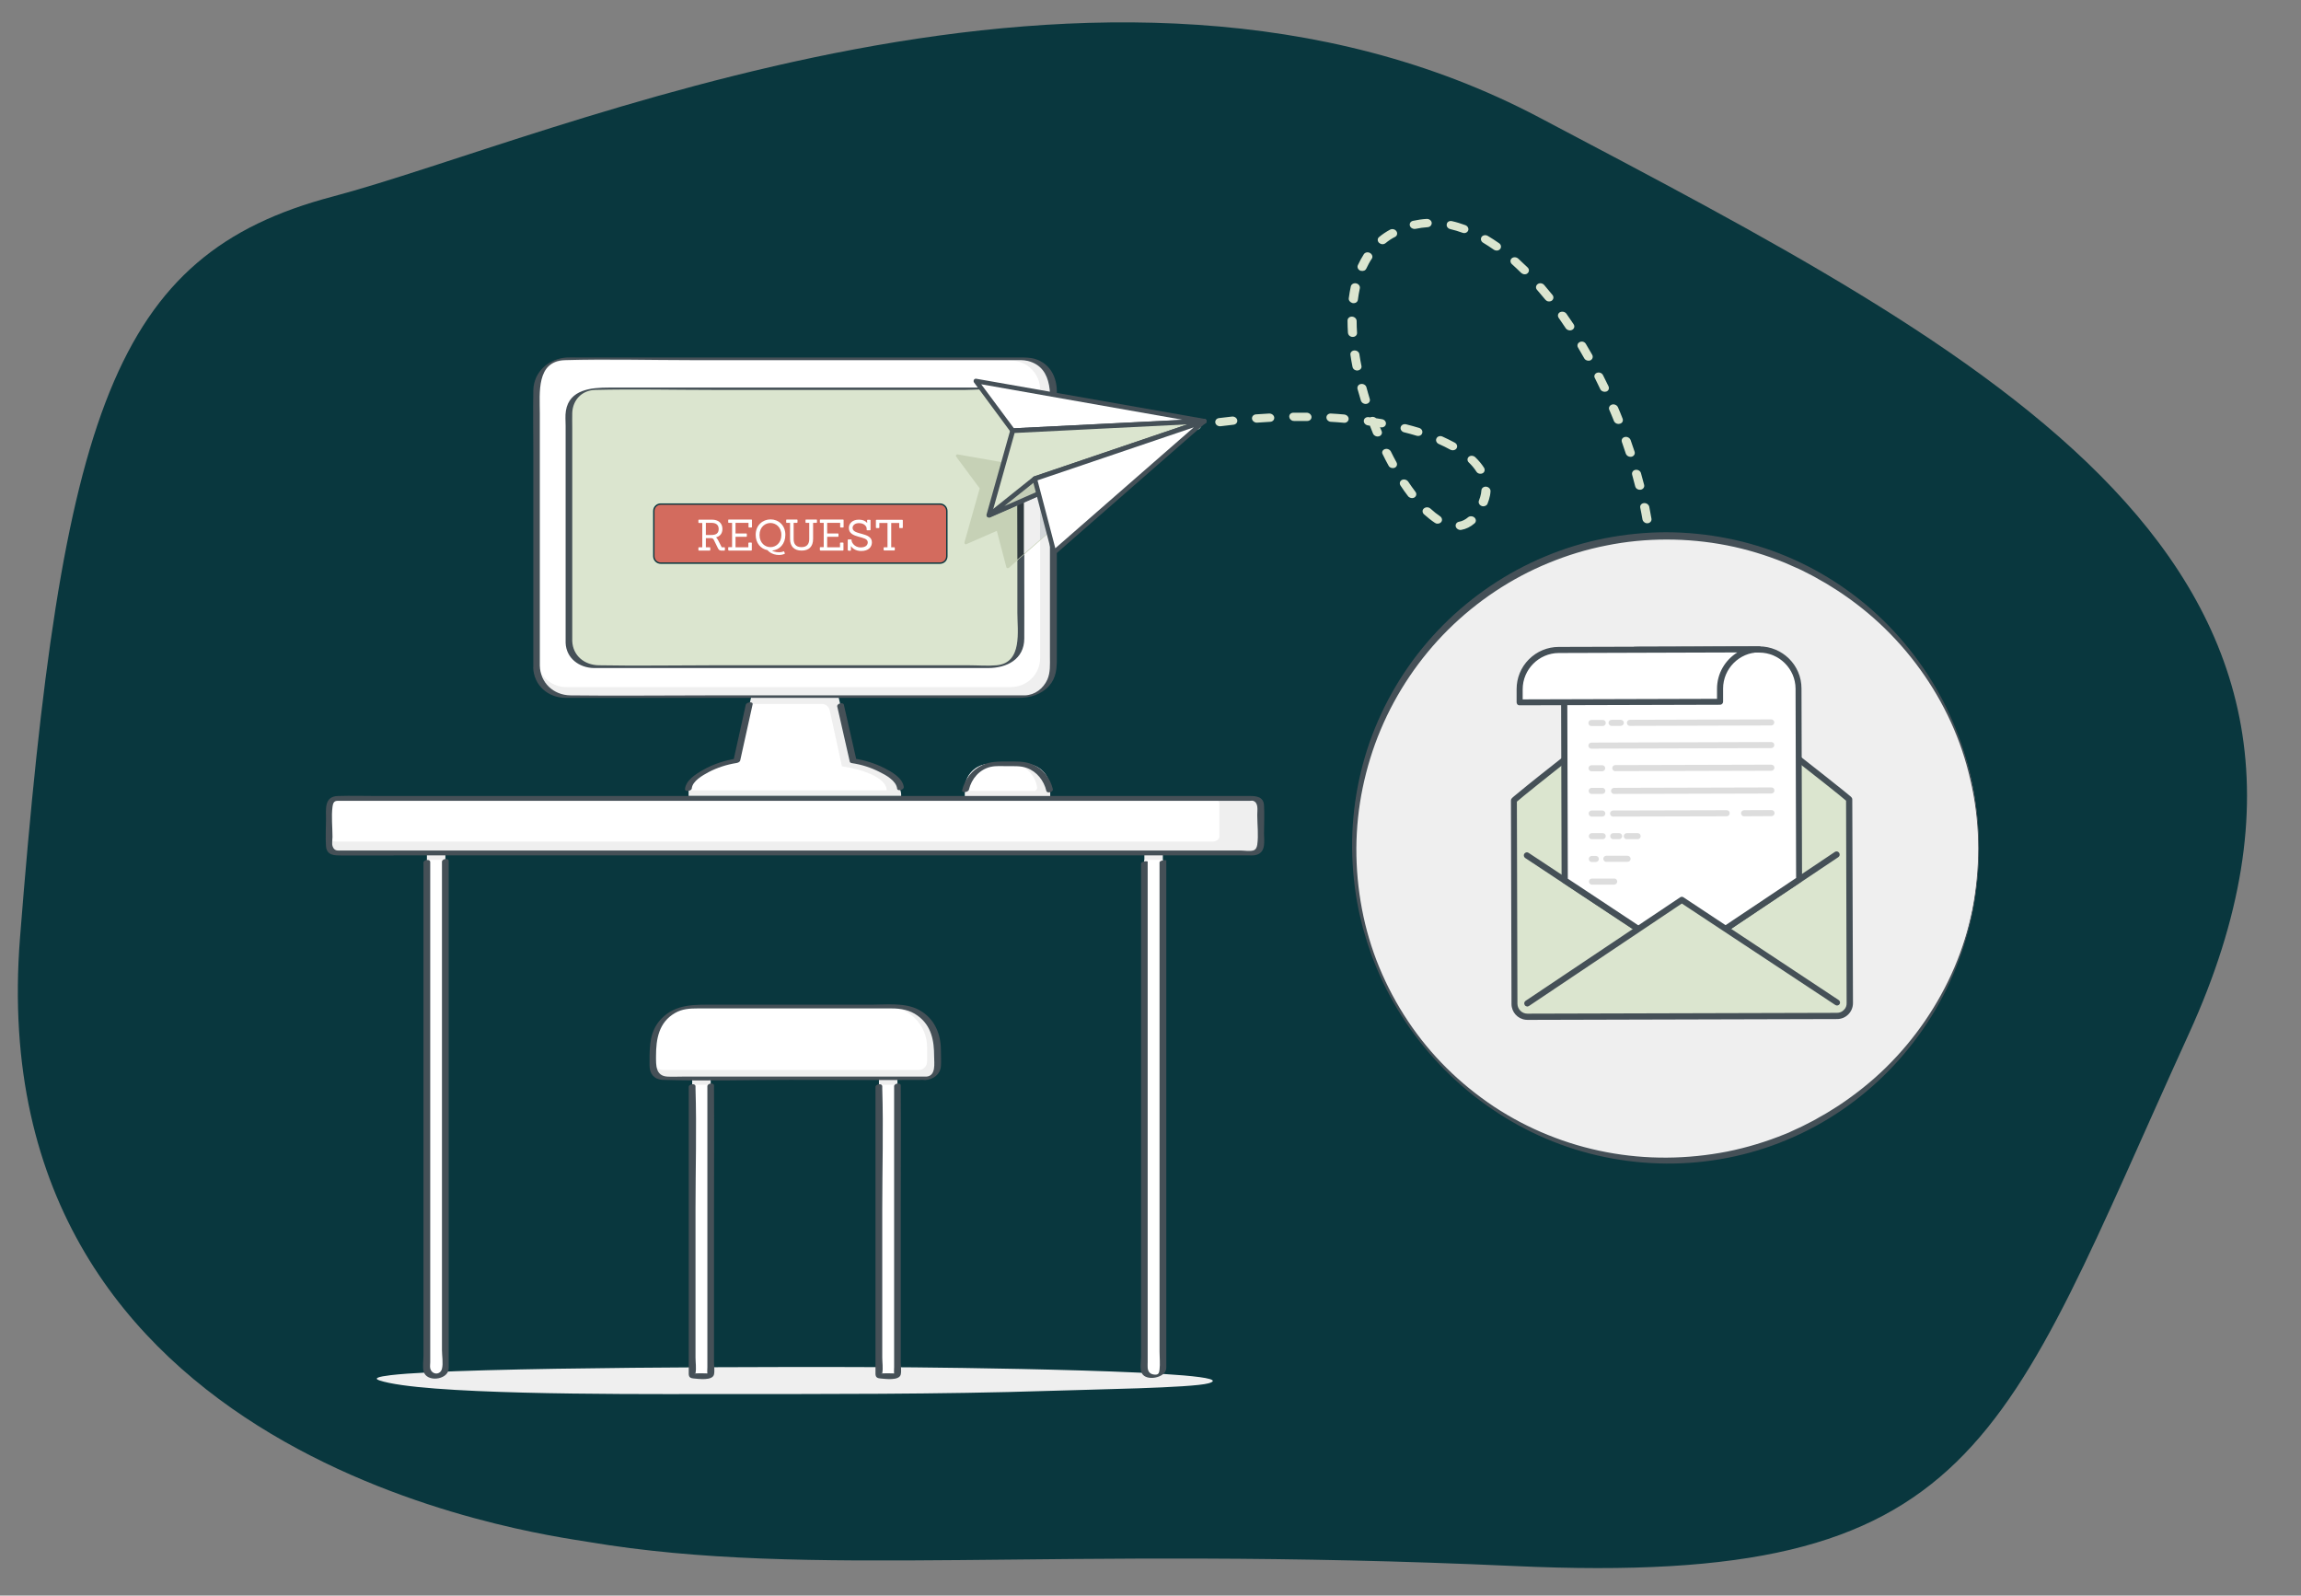 <?xml version="1.0" encoding="utf-8"?>
<!-- Generator: Adobe Illustrator 25.4.1, SVG Export Plug-In . SVG Version: 6.00 Build 0)  -->
<svg version="1.1" id="Layer_1" xmlns="http://www.w3.org/2000/svg" xmlns:xlink="http://www.w3.org/1999/xlink" x="0px" y="0px"
	 viewBox="0 0 1667.1 1156" style="enable-background:new 0 0 1667.1 1156;" xml:space="preserve">
<rect x="0" y="0" width="1667.1" height="1156" fill="#808080" stroke="none"/>
<style type="text/css">
	.st0{fill:#09373E;}
	.st1{fill:#EFEFEF;}
	.st2{fill:#FFFFFF;}
	.st3{fill:#455057;}
	.st4{fill:#DBE5CF;}
	.st5{fill:#D36B5E;stroke:#09373E;stroke-miterlimit:10;}
	.st6{fill:#E3E3E5;}
	.st7{fill:#E3E3E3;}
	.st8{fill:#A0AC92;}
	.st9{fill:#F7E080;}
	.st10{fill:#C6D1B6;}
	.st11{fill:#2E383D;}
	.st12{fill:#D2D6D8;}
	.st13{fill:#DDDDDD;}
	.st14{fill:#C4CEB7;}
</style>
<g id="background">
	<path class="st0" d="M426.1,1117.1c-33.9-5.7-441.6-57.3-411.6-437.8s67.7-494.9,226.2-536.8S800-81.2,1115,85
		c326.2,172.1,626,324,470.9,663.9c-135.9,297.9-150.6,401.1-488.4,385.7S587.5,1144.3,426.1,1117.1z"/>
</g>
<g id="desk">
	<g>
		<path class="st1" d="M283.1,996.3c-9.2,1.1-12.6,2.3-8.2,3.8c30.9,10.3,169.2,10,236.3,9.9c84.4,0,172.2,0.2,248.2-2.3
			c31.8-1.1,103.9-2.1,116.2-5.5c32.3-9.2-197.7-11.6-235-11.7C578.7,990.2,335.7,990.1,283.1,996.3z"/>
		<g>
			<path class="st1" d="M533.7,551.2l10.6-46.5h63.2l10.6,46.5c13.2,1.8,34.8,13.8,34.8,24.5v1h-154v-4.2
				C498.9,561.9,520.5,553,533.7,551.2z"/>
			<path class="st2" d="M533.7,551.7L543,510h52.5c2.7,0,5,1.9,5.6,4.5l8.9,40.7c12.3,1.7,32.4,7.5,32.4,17.4l0,0H498.9l0,0
				C498.9,562.7,521.4,553.4,533.7,551.7z"/>
			<g>
				<path class="st3" d="M540.3,510.7c-3,13.6-6,27.2-9,40.7c0.9-0.6,1.8-1.3,2.7-1.9c-8.6,1.3-17.1,4-24.6,8.3
					c-5,2.8-12.5,7.5-13.1,13.8c-0.2,2.4,4.7,1.6,4.9-0.4c0.5-5.4,8.1-9.6,12.2-11.8c6.3-3.3,13.2-5.5,20.2-6.6
					c1.1-0.2,2.4-0.7,2.7-1.9c3-13.6,6-27.2,9-40.7C545.6,508,540.7,508.7,540.3,510.7L540.3,510.7z"/>
			</g>
			<g>
				<path class="st3" d="M606.6,511.9c3,13.3,6.1,26.7,9.1,40c0.2,0.7,1,0.9,1.6,1c6.8,1,13.5,3.1,19.6,6.2
					c4.9,2.4,12.4,6.4,13.1,12.3c0.3,2.1,5.1,0.9,4.8-1.3c-0.9-6.6-8.9-11-14.2-13.7c-6.8-3.4-14.1-5.7-21.7-6.8
					c0.5,0.3,1,0.7,1.6,1c-3-13.3-6.1-26.7-9.1-40C610.9,508.5,606.1,509.7,606.6,511.9L606.6,511.9z"/>
			</g>
			<path id="XMLID_15_" class="st1" d="M388.6,482.9v-201c0-12.1,9.8-21.8,21.8-21.8h330.8c12.1,0,21.8,9.8,21.8,21.8v201
				c0,12.1-9.8,21.8-21.8,21.8H410.5C398.4,504.7,388.6,494.9,388.6,482.9z"/>
			<path id="XMLID_14_" class="st2" d="M389,476.7V282.3c0-11.7,9.5-21.1,21.3-21.1h322c11.7,0,21.3,9.5,21.3,21.1v194.4
				c0,11.7-9.5,21.1-21.3,21.1h-322C398.5,497.8,389,488.3,389,476.7z"/>
			<g id="XMLID_13_">
				<path class="st3" d="M391.1,482.2c0-37.8,0-75.6,0-113.5c0-23.1,0-46.3,0-69.4c0-14.3-2.7-37.8,18.2-38.4c30.6-0.9,61.4,0,92,0
					c52.4,0,104.8,0,157.2,0c19.6,0,39.2,0,58.8,0c5.6,0,11.3,0,16.9,0c3.5,0,7.1-0.2,10.5,0.6c19.6,5,16,27.6,16,42.9
					c0,23.9,0,47.7,0,71.6c0,25.2,0,50.5,0,75.7c0,8.1,0,16.2,0,24.3c0,5.5,0.4,11.2-1.9,16.4c-3,6.5-8.9,11.1-16.2,11.4
					c-1,0-2.1,0-3.1,0c-5,0-9.9,0-14.9,0c-18.8,0-37.6,0-56.4,0c-52.1,0-104.3,0-156.4,0c-32.8,0-65.7,0.4-98.5,0
					C400.9,503.6,391.4,494.6,391.1,482.2c0-0.7-4.9,0-4.8,1.3c0.4,13,10.7,22,23.4,22.1c3.6,0,7.2,0,10.7,0c17.5,0,35,0,52.5,0
					c53.2,0,106.5,0,159.7,0c35.2,0,70.4,0.2,105.6,0c8.1,0,16.3-2.4,21.9-8.7c5.2-5.9,5.6-12.7,5.6-19.9c0-19.4,0-38.8,0-58.2
					c0-45,0-90.1,0-135.1c0-10.4-4.8-20-15.3-23.5c-4-1.3-8-1.2-12-1.2c-14.4,0-28.7,0-43.1,0c-52.2,0-104.5,0-156.7,0
					c-40,0-79.9,0-119.9,0c-2.6,0-5.2-0.1-7.8,0c-13.2,0.7-24.2,10.2-24.5,23.8c-0.3,15,0,30,0,45c0,48.5,0,97,0,145.5
					c0,3.4,0,6.7,0,10.1C386.2,484.2,391.1,483.5,391.1,482.2z"/>
			</g>
			<g id="XMLID_12_">
				<path class="st4" d="M412.2,465.1V299.6c0-9.9,8.5-18,19.1-18h289.2c10.5,0,19.1,8,19.1,18V465c0,9.9-8.5,18-19.1,18H431.3
					C420.8,483.1,412.2,475,412.2,465.1z"/>
				<g>
					<path class="st3" d="M414.6,464.4c0-32.7,0-65.4,0-98.1c0-18.7,0-37.5,0-56.2c0-3.7-0.1-7.4,0-11c0.4-9.4,7-16.3,16.5-16.6
						c28.2-0.7,56.5,0,84.8,0c44.8,0,89.6,0,134.3,0c16.5,0,33.1,0,49.6,0c7.2,0,15.7-1.2,22.8,0.4c17.7,3.9,14.5,23.1,14.5,36.6
						c0,20.6,0,41.3,0,61.9c0,20.8,0,41.7,0,62.5c0,13.3,3.9,36.4-15.1,38.1c-6.6,0.6-13.5,0-20.1,0c-16.9,0-33.8,0-50.7,0
						c-44.8,0-89.6,0-134.5,0c-27.6,0-55.2,0.5-82.8,0C423.6,481.9,415,475.1,414.6,464.4c0-0.7-4.9,0-4.8,1.3
						c0.4,11.2,9.8,18.1,20.5,18.3c3,0,5.9,0,8.9,0c14.8,0,29.5,0,44.3,0c45.7,0,91.4,0,137.1,0c31.8,0,63.6,0,95.4,0
						c13.4,0,26-6.3,26.1-21.3c0.1-14.9,0-29.8,0-44.7c0-38.9,0-77.8,0-116.6c0-8.7-4-16.2-12.6-19.3c-3.7-1.3-7.5-1.3-11.3-1.3
						c-12.2,0-24.3,0-36.5,0c-44.3,0-88.7,0-133,0c-35.8,0-71.6,0-107.5,0c-12.5,0-28.7,1.2-31.2,16.8c-0.6,3.5-0.2,7.4-0.2,10.9
						c0,7.8,0,15.5,0,23.3c0,41.7,0,83.4,0,125.1c0,3,0,5.9,0,8.9C409.8,466.4,414.6,465.7,414.6,464.4z"/>
				</g>
			</g>
		</g>
		<g>
			<path class="st1" d="M742.9,553.4H717c-9.9,0-18,8.1-18,18v5.7h61.9v-5.7C760.9,561.5,752.8,553.4,742.9,553.4z"/>
			<path class="st2" d="M732.8,553.4h-15.2c-10.3,0-18.7,8.4-18.7,18.7v0.9l50.2,0.1c1.4,0,2.5-1.2,2.3-2.6
				C750.1,561.3,742.3,553.4,732.8,553.4z"/>
			<g>
				<path class="st3" d="M762.8,571.7c-1.9-8-7.2-14.7-14.8-17.9c-5.9-2.5-12.1-2.1-18.3-2.1s-12.2-0.1-18,2.6
					c-7.5,3.5-12.7,10.2-14.6,18.2c-0.5,2.2,4.4,1.6,4.9-0.4c1.9-7.9,7.6-14.6,15.7-16.5c4-0.9,8.5-0.5,12.6-0.5
					c4.6,0,9.3-0.3,13.7,1.3c7.3,2.7,12.3,9.1,14.1,16.6C758.5,575.1,763.3,573.9,762.8,571.7L762.8,571.7z"/>
			</g>
		</g>
		<g>
			<g>
				<rect x="636.8" y="774.4" class="st1" width="13.4" height="222.5"/>
				<rect x="636.8" y="785.9" class="st2" width="13.4" height="211.1"/>
				<g>
					<path class="st3" d="M647.8,787c0,24.6,0,49.2,0,73.8c0,38,0,76,0,114c0,5.2,0,10.5,0,15.7c0,1.4-0.2,3.1,0,4.5
						c0,0.2-0.1,0.9,0,1.1v0.3v0.1l0,0c0,0.7,0.5,0.2,1.5-1.3c-0.1-0.2-10.3-0.4-11,0c1.6-1.1,0.4,2.4,0.9-0.4c0.7-3.4,0-7.8,0-11.3
						c0-35.8,0-71.5,0-107.3c0-29.2,0.9-58.5,0-87.6c0-0.5,0-1,0-1.5c0-2.5-4.9-1.8-4.9,0.4c0,25.8,0,51.6,0,77.3
						c0,38.2,0,76.5,0,114.7c0,4.6,0,9.2,0,13.8c0,3-0.4,5.1,3.5,5.4c3.5,0.3,13.7,1.8,14.8-2.9c0.6-2.7,0-6.2,0-8.9
						c0-35.8,0-71.6,0-107.4c0-30.4,0.2-60.8,0-91.3c0-0.5,0-1,0-1.6C652.7,784.1,647.8,784.8,647.8,787L647.8,787z"/>
				</g>
			</g>
			<g>
				<rect x="501.5" y="774.4" class="st1" width="13.4" height="222.5"/>
				<rect x="501.5" y="785.9" class="st2" width="13.4" height="211.1"/>
				<g>
					<path class="st3" d="M512.5,787c0,24.6,0,49.2,0,73.8c0,38,0,76,0,114c0,5.2,0,10.5,0,15.7c0,1.4-0.2,3.1,0,4.5
						c0,0.2-0.1,0.9,0,1.1v0.3v0.1l0,0c0,0.7,0.5,0.2,1.5-1.3c-0.1-0.2-10.3-0.4-11,0c1.6-1.1,0.4,2.4,0.9-0.4c0.7-3.4,0-7.8,0-11.3
						c0-35.8,0-71.5,0-107.3c0-29.2,0.9-58.5,0-87.6c0-0.5,0-1,0-1.5c0-2.5-4.9-1.8-4.9,0.4c0,25.8,0,51.6,0,77.3
						c0,38.2,0,76.5,0,114.7c0,4.6,0,9.2,0,13.8c0,3-0.4,5.1,3.5,5.4c3.5,0.3,13.7,1.8,14.8-2.9c0.6-2.7,0-6.2,0-8.9
						c0-35.8,0-71.6,0-107.4c0-30.4,0.2-60.8,0-91.3c0-0.5,0-1,0-1.6C517.4,784.1,512.5,784.8,512.5,787L512.5,787z"/>
				</g>
			</g>
			<path class="st1" d="M670.9,781.3h-190c-4.5,0-8.1-3.6-8.1-8.1v-14.4c0-16.2,13.2-29.4,29.4-29.4h147.4
				c16.2,0,29.4,13.2,29.4,29.4v14.4C679,777.6,675.4,781.3,670.9,781.3z"/>
			<path class="st2" d="M665.5,775.2H480.6c-4.3,0-7.9-3.5-7.9-7.9v-8.6c0-16.2,13.2-29.4,29.4-29.4h140.2
				c16.2,0,29.4,13.2,29.4,29.4v10.2C671.8,772.4,669,775.2,665.5,775.2z"/>
			<g>
				<path class="st3" d="M671.6,780c-24.3,0-48.6,0-72.8,0c-34.8,0-69.7,0-104.5,0c-3.6,0-7.2,0.2-10.7,0c-8.7-0.5-8.3-8.2-8.3-14.9
					c0-12.4,2-24.4,13.8-31.2c5.2-3,10.7-3.3,16.5-3.3c33.5,0,67,0,100.5,0c13.2,0,26.4,0,39.7,0c6.9,0,13.4,1.1,19.1,5.3
					c10,7.3,11.9,18,11.9,29.6c0,4.8,1.5,13.9-5.6,14.5c-2.3,0.2-4.1,2.8-0.7,2.5c5.7-0.5,10.7-4,11.2-10c0.3-3.8,0-7.7,0-11.5
					c0-12.2-4.7-23.2-15.8-29.3c-10.1-5.5-23.7-3.8-34.8-3.8c-38,0-76.1,0-114.1,0c-13.6,0-27.2-0.7-37.7,10
					c-8.4,8.7-8.7,19.1-8.7,30.3c0,4.6-0.4,9.2,3.8,12.3c2,1.5,4.4,1.9,6.8,1.9c30.3,0.9,60.7,0,91,0c32,0,63.9,0.2,95.9,0
					c0.6,0,1.2,0,1.7,0C671.4,782.6,674.8,780,671.6,780z"/>
			</g>
		</g>
		<g>
			<g>
				<path class="st1" d="M309.3,993.2V617.8h13.4v375.4c0,2.1-1.7,3.8-3.8,3.8H313C310.9,996.9,309.3,995.2,309.3,993.2z"/>
				<path class="st2" d="M309.3,993.2V623h13.4v370.2c0,2.1-1.7,3.8-3.8,3.8H313C310.9,996.9,309.3,995.2,309.3,993.2z"/>
				<g>
					<path class="st3" d="M320.2,624.3c0,12.3,0,24.7,0,37c0,29.6,0,59.2,0,88.8c0,35.5,0,71,0,106.5c0,30.6,0,61.3,0,91.9
						c0,9.9,0,19.8,0,29.7c0,4,1,9.6,0,13.5c-1.3,4.9-7.5,4.3-8.5-0.4c-0.3-1.3,0-3,0-4.4c0-7.3,0-14.7,0-22c0-27.6,0-55.2,0-82.8
						c0-35.4,0-70.9,0-106.3c0-32,0-63.9,0-95.9c0-17.6,0-35.2,0-52.8c0-0.8,0-1.6,0-2.5c0-2.5-4.9-1.8-4.9,0.4
						c0,12.8,0,25.6,0,38.4c0,30.5,0,60.9,0,91.4c0,36.5,0,72.9,0,109.4c0,30.2,0,60.5,0,90.7c0,9.1,0,18.3,0,27.4
						c0,3.5-0.8,8,0.2,11.5c2.2,7.7,16.8,6,18-1.5c0.2-1.1,0.1-2.2,0.1-3.3c0-6.5,0-13,0-19.5c0-27.1,0-54.2,0-81.3
						c0-36.1,0-72.2,0-108.4c0-33,0-65.9,0-98.9c0-18.2,0-36.4,0-54.5c0-0.9,0-1.7,0-2.6C325.1,621.4,320.2,622.2,320.2,624.3
						L320.2,624.3z"/>
				</g>
			</g>
			<g>
				<path class="st1" d="M829.1,993.2V617.8h13.4v375.4c0,2.1-1.7,3.8-3.8,3.8h-5.9C830.8,996.9,829.1,995.2,829.1,993.2z"/>
				<path class="st2" d="M829.1,993.2V623h13.4v370.2c0,2.1-1.7,3.8-3.8,3.8h-5.9C830.8,996.9,829.1,995.2,829.1,993.2z"/>
				<g>
					<path class="st3" d="M840.1,624.8c0,12.3,0,24.7,0,37c0,29.8,0,59.5,0,89.3c0,35.7,0,71.4,0,107c0,30.5,0,61.1,0,91.6
						c0,9.9,0,19.7,0,29.6c0,4.2,0.5,8.8,0,13c-0.3,2.7-0.9,3.8-3.6,3.6c-3.1-0.2-4.7-1.9-5-4.9c-0.1-1.3,0-2.8,0-4.1
						c0-7.3,0-14.5,0-21.8c0-27.5,0-54.9,0-82.4c0-35.4,0-70.8,0-106.2c0-32.3,0-64.6,0-96.9c0-17.6,0-35.2,0-52.8
						c0-0.8,0-1.6,0-2.5c0-0.8-4.8-0.1-4.8,1.3c0,12.8,0,25.6,0,38.4c0,30.5,0,60.9,0,91.4c0,36.5,0,72.9,0,109.4
						c0,30.2,0,60.5,0,90.7c0,9.1,0,18.3,0,27.4c0,3.3-1.1,9.1,0.7,12.2c3.2,5.7,16.4,3.2,17.5-3.1c0.2-1.1,0.1-2.2,0.1-3.3
						c0-6.5,0-13,0-19.5c0-27.1,0-54.2,0-81.3c0-36.1,0-72.2,0-108.4c0-33,0-65.9,0-98.9c0-18.2,0-36.4,0-54.5c0-0.9,0-1.7,0-2.6
						C844.9,622.7,840.1,623.4,840.1,624.8L840.1,624.8z"/>
				</g>
			</g>
			<path class="st1" d="M285.1,618h-41.6c-2.7,0-4.9-2.2-4.9-4.9v-29.7c0-2.7,2.2-4.9,4.9-4.9h664.9c2.7,0,4.9,2.2,4.9,4.9V613
				c0,2.7-2.2,4.9-4.9,4.9L285.1,618L285.1,618z"/>
			<path class="st2" d="M284.4,609.7h-41c-2.7,0-4.9-1.7-4.9-3.9v-23.4c0-2.2,2.2-3.9,4.9-3.9h635.2c2.7,0,4.9,1.7,4.9,3.9v23.4
				c0,2.2-2.2,3.9-4.9,3.9H284.4z"/>
			<g>
				<path class="st3" d="M285.3,616.2c-12.6,0-25.1,0-37.7,0c-2.8,0-5.3,0.6-6.6-3c-0.7-1.9-0.1-4.9-0.1-6.8c0-7.1-0.9-14.8,0-21.8
					c0.6-4.9,2.5-4.4,6-4.4c4.4,0,8.8,0,13.2,0c16.9,0,33.7,0,50.6,0c25.1,0,50.2,0,75.4,0c30.8,0,61.6,0,92.4,0
					c33.6,0,67.1,0,100.7,0c33.5,0,66.9,0,100.4,0c30.5,0,61,0,91.6,0c24.7,0,49.5,0,74.2,0c16.1,0,32.3,0,48.4,0
					c3.9,0,7.9,0,11.8,0c0.6,0,1.7-0.2,2.3,0c4.1,1.4,3,6.8,3,10.2c0,7,1,14.7,0,21.6c-0.3,2-1.1,3.7-3,4.2c-2.7,0.7-6.5,0-9.2,0
					c-15.2,0-30.4,0-45.6,0c-24.6,0-49.1,0-73.7,0c-30.7,0-61.4,0-92.1,0c-33.6,0-67.2,0-100.8,0c-33.3,0-66.5,0-99.8,0
					c-29.6,0-59.1,0-88.7,0c-22.9,0-45.9,0-68.8,0c-12.9,0-25.8,0-38.7,0C288.6,616.2,287,616.2,285.3,616.2c-2.8,0-3.7,3.5-0.4,3.5
					c7.1,0,14.3,0,21.4,0c19.2,0,38.5,0,57.7,0c27.7,0,55.4,0,83.2,0c32.8,0,65.7,0,98.5,0c34.7,0,69.4,0,104.1,0
					c32.8,0,65.5,0,98.3,0c27.6,0,55.1,0,82.7,0c19,0,38,0,57,0c5.1,0,10.3,0,15.4,0c2.4,0,5.1,0.3,7.3-0.4c6.9-2.2,5.3-10,5.3-15.5
					c0-6.7,0.4-13.6,0-20.3c-0.3-6.1-5.3-6.8-10-6.8c-11.2,0-22.5,0-33.7,0c-21.6,0-43.2,0-64.7,0c-29,0-58.1,0-87.1,0
					c-33.2,0-66.4,0-99.7,0c-34.5,0-69,0-103.5,0c-32.9,0-65.9,0-98.8,0c-28,0-56.1,0-84.1,0c-20.3,0-40.5,0-60.8,0
					c-9.5,0-19.1-0.3-28.6,0c-10,0.3-8.6,9.5-8.6,16.9c0,6.5-0.5,13.1,0,19.6c0.6,6.7,6.3,6.6,11.4,6.6c12.5,0,24.9,0,37.4,0
					C287.6,619.8,288.6,616.2,285.3,616.2z"/>
			</g>
		</g>
	</g>
	<g id="Layer_2_2_">
	</g>
	<path class="st5" d="M681,408H478.7c-2.8,0-5-2.3-5-5v-32.8c0-2.8,2.3-5,5-5H681c2.8,0,5,2.3,5,5V403C686,405.8,683.8,408,681,408z
		"/>
	<g>
		<path class="st1" d="M525.4-396.1c0,15.7,12.5,28.4,28.1,28.8v15.1l0,0h82.9l0,0l0,0l0,0l0,0v-89h-82.9v16.4
			C537.9-424.5,525.4-411.8,525.4-396.1z M533.9-396.1c0-11,8.7-20,19.7-20.3v40.7C542.6-376.1,533.9-385.1,533.9-396.1z"/>
		<path class="st2" d="M525.4-396.1c0,15.7,12.5,28.4,28.1,28.8v10.9h71.1c2.5,0,4.4-2,4.4-4.5l-0.9-74.2c0-3.4-2.8-6.1-6.2-6.1
			h-68.5v16.4C537.9-424.5,525.4-411.8,525.4-396.1z M533.9-396.1c0-11,8.7-20,19.7-20.3v40.7C542.6-376.1,533.9-385.1,533.9-396.1z
			"/>
		<g>
			<path class="st3" d="M638.8-356.8c0-28.2,0-56.5,0-84.7c0-0.8-0.7-1.1-1.5-1.1c-27.6,0-55.3,0-82.9,0c-0.8,0-3.4,0.5-3.4,1.7
				c0,5.5,0,10.9,0,16.4c1.1-0.6,2.2-1.1,3.4-1.7c-16.1,0.8-30.6,12.3-31.4,29.1c-0.9,17.1,12.9,30.4,29.5,31.2
				c-0.5-0.4-1-0.7-1.5-1.1c0,4,0,7.9,0,11.9c0,2,4.8,1,4.8-0.6c0-4,0-7.9,0-11.9c0-0.8-0.7-1.1-1.5-1.1
				c-13.8-0.6-25.2-11.5-26.5-25.3c-1.4-14.7,9.5-28.8,24.6-29.5c0.8,0,3.4-0.4,3.4-1.7c0-5.5,0-10.9,0-16.4
				c-1.1,0.6-2.2,1.1-3.4,1.7c27.6,0,55.3,0,82.9,0c-0.5-0.4-1-0.7-1.5-1.1c0,28.2,0,56.5,0,84.7C634-354.2,638.8-355.2,638.8-356.8
				L638.8-356.8z"/>
		</g>
		<g>
			<path class="st3" d="M536.3-396.4c0.3-9.3,6.4-18.1,16.3-18.7c-0.5-0.2-1-0.4-1.5-0.6c0,13.6,0,27.1,0,40.7
				c1.1-0.6,2.3-1.3,3.4-1.9c-10.5-0.7-17.9-9.4-18.2-19.7c0-1.4-4.9-0.5-4.8,1.3c0.4,11.9,9.5,20.2,21.1,21
				c1.1,0.1,3.4-0.6,3.4-1.9c0-13.6,0-27.1,0-40.7c0-0.5-1.1-0.7-1.5-0.6c-12.2,0.8-22.6,9.2-23,22
				C531.4-393.9,536.2-394.9,536.3-396.4z"/>
		</g>
		<g>
			<path id="XMLID_20_" class="st6" d="M591.9-452.3c0,0,0.1,0,0.2-0.1c0.1,0,0.3-0.1,0.5-0.2c0.4-0.2,1-0.5,1.6-1
				c0.3-0.3,0.6-0.6,0.9-0.9c0.3-0.4,0.5-0.8,0.8-1.3c0.5-0.9,0.8-2,0.8-3.3c0-0.6,0-1.3-0.1-1.9c-0.1-0.7-0.2-1.4-0.4-2.1
				c-0.1-0.3-0.2-0.7-0.3-1.1c-0.1-0.2-0.1-0.4-0.2-0.5l-0.1-0.3l0,0c0,0.1,0,0,0,0l0,0v-0.1l-0.1-0.2c-0.1-0.2-0.2-0.4-0.3-0.6
				s-0.2-0.3-0.2-0.5c-0.1-0.2-0.2-0.3-0.3-0.5s-0.2-0.4-0.3-0.5c-0.8-1.4-1.7-2.8-2.8-4.2c-0.3-0.3-0.6-0.7-0.8-1
				c-0.3-0.3-0.6-0.7-0.9-1c-0.6-0.6-1.2-1.3-1.9-1.9l-0.2-0.2l-0.3-0.3l-0.5-0.5c-0.4-0.3-0.7-0.7-1.1-1c-0.7-0.7-1.5-1.4-2.2-2.2
				c-0.7-0.8-1.4-1.7-2.1-2.6c-0.6-1-1.2-2.1-1.7-3.3l-0.2-0.4c-0.1-0.1-0.1-0.3-0.1-0.5c-0.1-0.3-0.2-0.6-0.2-0.9
				c-0.1-0.3-0.1-0.6-0.2-0.9v-0.3v-0.2v-0.3c0-0.3,0-0.7,0-1s0-0.6,0.1-0.9c0-0.1,0-0.3,0-0.4s0-0.3,0.1-0.4c0-0.3,0.1-0.6,0.2-0.8
				c0.3-1.1,0.6-2.1,1.1-2.9c0.4-0.9,0.9-1.6,1.4-2.3c0.1-0.2,0.3-0.3,0.4-0.5c0.1-0.1,0.1-0.2,0.2-0.2l0.1-0.1l0,0l0,0l0,0l0,0
				c0.1-0.1,0.2-0.3,0.4-0.4c0.1-0.1,0.3-0.3,0.4-0.4c0.5-0.5,1.1-1,1.6-1.3c1-0.8,1.9-1.3,2.7-1.8c0.8-0.4,1.4-0.7,1.8-0.9
				c0.2-0.1,0.4-0.2,0.5-0.2s0.2-0.1,0.2-0.1s-0.1,0.2-0.4,0.6c-0.3,0.4-0.7,1-1.2,1.7s-1.1,1.6-1.7,2.6c-0.3,0.5-0.6,1-0.9,1.6
				c-0.1,0.3-0.3,0.6-0.4,0.9c-0.1,0.1-0.1,0.3-0.2,0.4c-0.1,0.1-0.1,0.3-0.2,0.5c-0.5,1.2-0.8,2.6-0.8,3.9c0,0.2,0,0.3,0,0.5v0.2
				v0.2c0,0.2,0,0.3,0.1,0.5c0,0.2,0.1,0.2,0.1,0.4l0.1,0.3v0.2l0,0c0,0,0-0.2,0-0.1l0,0v0.1c0.1,0.1,0.1,0.3,0.1,0.4
				c0.1,0.1,0.1,0.3,0.2,0.4c0.1,0.1,0.1,0.3,0.2,0.4c0.3,0.6,0.7,1.1,1.2,1.7c0.1,0.1,0.2,0.3,0.4,0.4l0.4,0.4
				c0.1,0.1,0.3,0.3,0.4,0.4c0.1,0.1,0.3,0.3,0.5,0.4c0.6,0.6,1.3,1.2,2,1.8c0.4,0.3,0.7,0.6,1.1,1l0.5,0.5l0.3,0.2l0.3,0.3
				c0.8,0.7,1.5,1.5,2.2,2.3s1.4,1.7,2,2.6c1.3,1.8,2.3,3.7,3.1,5.8c0.1,0.2,0.2,0.5,0.3,0.8s0.2,0.5,0.3,0.8s0.2,0.5,0.2,0.8
				c0.1,0.2,0.1,0.5,0.2,0.7v0.2v0.1l0,0c0,0,0-0.1,0,0.1l0,0l0.1,0.4c0.1,0.3,0.1,0.5,0.1,0.8c0.1,0.5,0.1,1,0.2,1.6
				c0.1,1,0.1,2.1,0,3.1s-0.3,1.9-0.6,2.8c-0.1,0.2-0.1,0.4-0.2,0.7c0,0.1-0.1,0.2-0.1,0.3c0,0.1-0.1,0.2-0.1,0.3
				c0,0.1-0.1,0.2-0.1,0.2l0,0v0.1l0,0v0.1l-0.1,0.1c-0.1,0.2-0.2,0.4-0.3,0.6c-0.5,0.7-1,1.3-1.5,1.8s-1.1,0.8-1.6,1.1
				c-0.5,0.3-1,0.5-1.5,0.6c-0.2,0.1-0.4,0.1-0.6,0.1c-0.2,0-0.4,0-0.6,0c-0.2,0-0.3,0-0.5,0c-0.1,0-0.3,0-0.4-0.1
				c-0.2,0-0.4-0.1-0.5-0.1C591.9-452.3,591.9-452.3,591.9-452.3z"/>
			<path id="XMLID_19_" class="st6" d="M614-449.9c0,0,0,0,0.1-0.1c0.1,0,0.2-0.1,0.4-0.2c0.3-0.2,0.7-0.4,1.1-0.9
				c0.2-0.2,0.4-0.5,0.6-0.8c0.2-0.3,0.3-0.6,0.5-1c0.3-0.7,0.4-1.5,0.4-2.3c0-0.9-0.2-1.8-0.5-2.8c-0.1-0.2-0.2-0.5-0.3-0.7
				c-0.1-0.1-0.1-0.2-0.2-0.4l-0.1-0.2l0,0c0,0.1,0,0,0,0.1l0,0v-0.1l-0.1-0.1c-0.1-0.2-0.1-0.3-0.2-0.5c-0.1-0.1-0.1-0.2-0.2-0.3
				c-0.1-0.1-0.1-0.2-0.2-0.4c-0.1-0.1-0.1-0.3-0.2-0.4c-0.6-1-1.3-2-2.1-2.9c-0.8-1-1.7-1.9-2.6-2.8c-0.5-0.5-1-1-1.5-1.5
				s-1.1-1.1-1.6-1.7c-0.6-0.6-1.1-1.3-1.6-2.1c-0.5-0.8-1-1.7-1.3-2.6c-0.1-0.2-0.2-0.5-0.2-0.7c-0.1-0.3-0.1-0.5-0.2-0.8
				c0-0.3-0.1-0.5-0.1-0.8v-0.3v-0.1v-0.3c0-0.3,0-0.6,0-0.8c0-0.2,0-0.5,0.1-0.7c0-0.2,0.1-0.5,0.1-0.7s0.1-0.4,0.1-0.7
				c0.4-1.7,1.2-3.1,2.1-4.1c0.1-0.1,0.2-0.3,0.3-0.4l0.2-0.2l0.1-0.1l0,0l0,0l0,0l0,0c0.1-0.1,0.2-0.2,0.3-0.3
				c0.1-0.1,0.2-0.2,0.3-0.3c0.4-0.4,0.8-0.7,1.2-1c0.8-0.6,1.5-0.9,2.1-1.2c0.6-0.3,1.1-0.5,1.4-0.6c0.2-0.1,0.3-0.1,0.4-0.1
				c0.1,0,0.1,0,0.1,0s-0.1,0.2-0.3,0.5s-0.4,0.8-0.8,1.4c-0.3,0.6-0.7,1.3-1.1,2.1c-0.2,0.4-0.4,0.8-0.6,1.2c0,0.1-0.1,0.2-0.1,0.3
				c0,0.1-0.1,0.2-0.2,0.4l0,0l0,0l0,0l0,0v0.1l-0.1,0.2c0,0.1-0.1,0.2-0.1,0.3c-0.3,0.9-0.4,1.9-0.4,2.8c0,0.1,0,0.2,0,0.3
				c0,0.1,0,0.2,0,0.3c0,0.1,0,0.2,0.1,0.3c0,0.1,0,0.1,0.1,0.2l0.1,0.3v0.1l0,0c0,0,0-0.2,0-0.1l0,0l0,0c0,0.1,0.1,0.2,0.1,0.3
				c0.1,0.2,0.2,0.3,0.3,0.5c0.2,0.3,0.5,0.7,0.8,1.1l0.3,0.3l0.3,0.3c0.2,0.2,0.4,0.4,0.6,0.6c0.4,0.4,0.9,0.9,1.5,1.3
				c0.3,0.2,0.5,0.5,0.8,0.7l0.4,0.4l0.2,0.2l0.2,0.2c1.2,1.1,2.3,2.4,3.2,3.8s1.7,2.9,2.3,4.5c0.1,0.2,0.1,0.4,0.2,0.6
				c0.1,0.2,0.1,0.4,0.2,0.6c0.1,0.2,0.1,0.4,0.2,0.7c0,0.2,0.1,0.3,0.1,0.5v0.1v0.1l0,0c0,0,0-0.1,0,0.1l0,0l0.1,0.3
				c0,0.2,0.1,0.4,0.1,0.6c0.1,0.4,0.1,0.8,0.1,1.2c0,0.8,0,1.6-0.1,2.4s-0.3,1.5-0.5,2.2c-0.1,0.2-0.1,0.3-0.2,0.5
				c0,0.1-0.1,0.2-0.1,0.3c0,0.1-0.1,0.1-0.1,0.2l-0.1,0.2l0,0v0.1l0,0v0.1l-0.1,0.1c-0.1,0.2-0.2,0.3-0.3,0.4
				c-0.4,0.5-0.8,1-1.2,1.4c-0.9,0.7-1.7,1.1-2.4,1.2c-0.2,0-0.4,0.1-0.5,0.1c-0.2,0-0.3,0-0.4,0c-0.1,0-0.3,0-0.4,0
				c-0.1,0-0.2,0-0.3-0.1c-0.2,0-0.3-0.1-0.4-0.1C614.1-449.9,614-449.9,614-449.9z"/>
			<path id="XMLID_17_" class="st6" d="M570.8-449.9c0,0,0,0,0.1-0.1c0.1,0,0.2-0.1,0.4-0.2c0.3-0.2,0.7-0.4,1.1-0.9
				c0.2-0.2,0.4-0.5,0.6-0.8c0.2-0.3,0.3-0.6,0.5-1c0.3-0.7,0.4-1.5,0.4-2.3c0-0.9-0.2-1.8-0.5-2.8c-0.1-0.2-0.2-0.5-0.3-0.7
				c-0.1-0.1-0.1-0.2-0.2-0.4l-0.1-0.2l0,0c0,0.1,0,0,0,0.1l0,0v-0.1l-0.1-0.1c-0.1-0.2-0.1-0.3-0.2-0.5c-0.1-0.1-0.1-0.2-0.2-0.3
				c-0.1-0.1-0.1-0.2-0.2-0.4c-0.1-0.1-0.1-0.3-0.2-0.4c-0.6-1-1.3-2-2-2.9c-0.8-1-1.6-1.9-2.6-2.8c-0.5-0.5-1-1-1.5-1.5
				s-1.1-1.1-1.6-1.7s-1.1-1.3-1.6-2.1c-0.5-0.8-0.9-1.7-1.3-2.6c-0.1-0.2-0.2-0.5-0.2-0.7c-0.1-0.3-0.1-0.5-0.2-0.8
				c0-0.3-0.1-0.5-0.1-0.8v-0.3v-0.1v-0.3c0-0.3,0-0.6,0-0.8c0-0.2,0-0.5,0.1-0.7c0-0.2,0.1-0.5,0.1-0.7s0.1-0.4,0.1-0.7
				c0.4-1.7,1.2-3.1,2-4.1c0.1-0.1,0.2-0.3,0.3-0.4l0.2-0.2l0.1-0.1l0,0l0,0l0,0l0,0c0.1-0.1,0.2-0.2,0.3-0.3
				c0.1-0.1,0.2-0.2,0.3-0.3c0.4-0.4,0.8-0.7,1.2-1c0.8-0.6,1.5-0.9,2.1-1.2c0.6-0.3,1.1-0.5,1.4-0.6c0.2-0.1,0.3-0.1,0.4-0.1
				c0.1,0,0.1,0,0.1,0s-0.1,0.2-0.3,0.5s-0.4,0.8-0.8,1.4c-0.3,0.6-0.7,1.3-1.1,2.1c-0.2,0.4-0.4,0.8-0.6,1.2c0,0.1-0.1,0.2-0.1,0.3
				c0,0.1-0.1,0.2-0.1,0.4l0,0l0,0l0,0l0,0v0.1l-0.1,0.2c0,0.1-0.1,0.2-0.1,0.3c-0.3,0.9-0.4,1.9-0.4,2.8c0,0.1,0,0.2,0,0.3
				c0,0.1,0,0.2,0,0.3c0,0.1,0,0.2,0.1,0.3c0,0.1,0,0.1,0.1,0.2l0.1,0.3v0.1l0,0c0,0,0-0.2,0-0.1l0,0l0,0c0,0.1,0.1,0.2,0.1,0.3
				c0.1,0.2,0.2,0.3,0.3,0.5c0.2,0.3,0.5,0.7,0.8,1.1l0.3,0.3l0.3,0.3c0.2,0.2,0.4,0.4,0.6,0.6c0.4,0.4,0.9,0.9,1.4,1.3
				c0.3,0.2,0.5,0.5,0.8,0.7l0.4,0.4l0.2,0.2l0.2,0.2c1.2,1.1,2.2,2.4,3.2,3.8c0.9,1.4,1.7,2.9,2.3,4.5c0.1,0.2,0.1,0.4,0.2,0.6
				c0.1,0.2,0.1,0.4,0.2,0.6c0.1,0.2,0.1,0.4,0.2,0.7c0,0.2,0.1,0.3,0.1,0.5v0.1v0.1l0,0c0,0,0-0.1,0,0.1l0,0l0.1,0.3
				c0,0.2,0.1,0.4,0.1,0.6c0.1,0.4,0.1,0.8,0.1,1.2c0,0.8,0,1.6-0.1,2.4s-0.3,1.5-0.5,2.2c-0.1,0.2-0.1,0.3-0.2,0.5
				c0,0.1-0.1,0.2-0.1,0.3c0,0.1-0.1,0.1-0.1,0.2L577-453l0,0v0.1l0,0v0.1l-0.1,0.1c-0.1,0.2-0.2,0.3-0.3,0.4
				c-0.4,0.5-0.8,1-1.2,1.4c-0.8,0.7-1.7,1.1-2.4,1.2c-0.2,0-0.3,0.1-0.5,0.1s-0.3,0-0.4,0c-0.1,0-0.3,0-0.4,0c-0.1,0-0.2,0-0.3-0.1
				c-0.2,0-0.3-0.1-0.4-0.1C570.8-449.9,570.8-449.9,570.8-449.9z"/>
		</g>
	</g>
	<g>
		<g id="XMLID_8_">
			
				<rect x="1072.1" y="-436.1" transform="matrix(6.907897e-02 -0.998 0.998 6.907897e-02 1485.282 741.81)" class="st2" width="136" height="22.4"/>
			<g>
				<path class="st3" d="M1149-356.5c2.7-39.6,5.5-79.2,8.2-118.8c0.4-5.6,0.8-11.3,1.2-16.9c0.1-0.9-0.8-1.5-1.6-1.5
					c-7.5-0.5-14.9-1-22.4-1.5c-1.1-0.1-3.2,0.5-3.3,1.9c-2.7,39.6-5.5,79.2-8.2,118.8c-0.4,5.6-0.8,11.3-1.2,16.9
					c-0.1,0.9,0.8,1.5,1.6,1.5c7.5,0.5,14.9,1,22.4,1.5c2.3,0.2,5-3.2,1.7-3.5c-7.5-0.5-14.9-1-22.4-1.5c0.5,0.5,1.1,1,1.6,1.5
					c2.7-39.6,5.5-79.2,8.2-118.8c0.4-5.6,0.8-11.3,1.2-16.9c-1.1,0.6-2.2,1.3-3.3,1.9c7.5,0.5,14.9,1,22.4,1.5
					c-0.5-0.5-1.1-1-1.6-1.5c-2.7,39.6-5.5,79.2-8.2,118.8c-0.4,5.6-0.8,11.3-1.2,16.9C1144-353.7,1148.9-354.4,1149-356.5z"/>
			</g>
			<g>
				<path class="st7" d="M1125.1-371.4l6.8,0.5L1125.1-371.4z"/>
				<g>
					<path class="st3" d="M1124.2-370c2.3,0.2,4.5,0.3,6.8,0.5c1,0.1,2.6-0.4,3.2-1.4c0.5-1-0.5-1.5-1.3-1.6
						c-2.3-0.2-4.5-0.3-6.8-0.5c-1-0.1-2.6,0.4-3.2,1.4C1122.3-370.5,1123.3-370,1124.2-370c2.3,0.2,4.5,0.3,6.8,0.5
						c1,0.1,2.6-0.4,3.2-1.4c0.5-1-0.5-1.5-1.3-1.6c-2.3-0.2-4.5-0.3-6.8-0.5c-1-0.1-2.6,0.4-3.2,1.4
						C1122.3-370.5,1123.3-370,1124.2-370z"/>
				</g>
			</g>
			<g>
				<path class="st7" d="M1126.1-385l6.8,0.5L1126.1-385z"/>
				<g>
					<path class="st3" d="M1125.2-383.4c2.3,0.2,4.5,0.3,6.8,0.5c1.1,0.1,2.6-0.3,3.2-1.4c0.5-1-0.4-1.7-1.4-1.8
						c-2.3-0.2-4.5-0.3-6.8-0.5c-1.1-0.1-2.6,0.3-3.2,1.4C1123.3-384.2,1124.2-383.5,1125.2-383.4c2.3,0.2,4.5,0.3,6.8,0.5
						c1.1,0.1,2.6-0.3,3.2-1.4c0.5-1-0.4-1.7-1.4-1.8c-2.3-0.2-4.5-0.3-6.8-0.5c-1.1-0.1-2.6,0.3-3.2,1.4
						C1123.3-384.2,1124.2-383.5,1125.2-383.4z"/>
				</g>
			</g>
			<g>
				<path class="st7" d="M1127-398.6l6.8,0.5L1127-398.6z"/>
				<g>
					<path class="st3" d="M1126.1-397.1c2.3,0.2,4.5,0.3,6.8,0.5c1.1,0.1,2.6-0.4,3.2-1.4c0.5-1-0.4-1.7-1.4-1.7
						c-2.3-0.2-4.5-0.3-6.8-0.5c-1.1-0.1-2.6,0.4-3.2,1.4C1124.2-397.8,1125.2-397.1,1126.1-397.1c2.3,0.2,4.5,0.3,6.8,0.5
						c1.1,0.1,2.6-0.4,3.2-1.4c0.5-1-0.4-1.7-1.4-1.7c-2.3-0.2-4.5-0.3-6.8-0.5c-1.1-0.1-2.6,0.4-3.2,1.4
						C1124.2-397.8,1125.2-397.1,1126.1-397.1z"/>
				</g>
			</g>
			<g>
				<path class="st7" d="M1128-412.2l6.8,0.5L1128-412.2z"/>
				<g>
					<path class="st3" d="M1127-410.8c2.3,0.2,4.5,0.3,6.8,0.5c1,0.1,2.6-0.4,3.2-1.3c0.6-1-0.5-1.5-1.3-1.5
						c-2.3-0.2-4.5-0.3-6.8-0.5c-1-0.1-2.6,0.4-3.2,1.3C1125.1-411.3,1126.2-410.8,1127-410.8c2.3,0.2,4.5,0.3,6.8,0.5
						c1,0.1,2.6-0.4,3.2-1.3c0.6-1-0.5-1.5-1.3-1.5c-2.3-0.2-4.5-0.3-6.8-0.5c-1-0.1-2.6,0.4-3.2,1.3
						C1125.1-411.3,1126.2-410.8,1127-410.8z"/>
				</g>
			</g>
			<g>
				<path class="st7" d="M1128.9-425.8l11.2,0.8L1128.9-425.8z"/>
				<g>
					<path class="st3" d="M1128.1-424c3.7,0.3,7.5,0.5,11.2,0.8c1.1,0.1,2.7-0.3,3.1-1.5c0.4-1.1-0.4-2.1-1.5-2.1
						c-3.7-0.3-7.5-0.5-11.2-0.8c-1.1-0.1-2.7,0.3-3.1,1.5C1126.2-425.1,1127-424.1,1128.1-424c3.7,0.3,7.5,0.5,11.2,0.8
						c1.1,0.1,2.7-0.3,3.1-1.5c0.4-1.1-0.4-2.1-1.5-2.1c-3.7-0.3-7.5-0.5-11.2-0.8c-1.1-0.1-2.7,0.3-3.1,1.5
						C1126.2-425.1,1127-424.1,1128.1-424z"/>
				</g>
			</g>
			<g>
				<path class="st7" d="M1129.8-439.4l6.8,0.5L1129.8-439.4z"/>
				<g>
					<path class="st3" d="M1128.3-438.4c2.3,0.2,4.5,0.3,6.8,0.5c1.1,0.1,2.5-0.2,3.4-0.9c0.7-0.5,0.7-1.1-0.3-1.2
						c-2.3-0.2-4.5-0.3-6.8-0.5c-1.1-0.1-2.5,0.2-3.4,0.9C1127.3-439,1127.3-438.4,1128.3-438.4c2.3,0.2,4.5,0.3,6.8,0.5
						c1.1,0.1,2.5-0.2,3.4-0.9c0.7-0.5,0.7-1.1-0.3-1.2c-2.3-0.2-4.5-0.3-6.8-0.5c-1.1-0.1-2.5,0.2-3.4,0.9
						C1127.3-439,1127.3-438.4,1128.3-438.4z"/>
				</g>
			</g>
			<g>
				<path class="st7" d="M1130.8-453l6.8,0.5L1130.8-453z"/>
				<g>
					<path class="st3" d="M1129.2-452c2.3,0.2,4.5,0.3,6.8,0.5c1.1,0.1,2.5-0.2,3.4-0.9c0.7-0.5,0.7-1.1-0.3-1.2
						c-2.3-0.2-4.5-0.3-6.8-0.5c-1.1-0.1-2.5,0.2-3.4,0.9C1128.2-452.6,1128.2-452,1129.2-452c2.3,0.2,4.5,0.3,6.8,0.5
						c1.1,0.1,2.5-0.2,3.4-0.9c0.7-0.5,0.7-1.1-0.3-1.2c-2.3-0.2-4.5-0.3-6.8-0.5c-1.1-0.1-2.5,0.2-3.4,0.9
						C1128.2-452.6,1128.2-452,1129.2-452z"/>
				</g>
			</g>
			<g>
				<path class="st7" d="M1131.7-466.6l6.8,0.5L1131.7-466.6z"/>
				<g>
					<path class="st3" d="M1130.8-465.2c2.3,0.2,4.5,0.3,6.8,0.5c1,0.1,2.6-0.4,3.2-1.3c0.6-1-0.5-1.4-1.3-1.5
						c-2.3-0.2-4.5-0.3-6.8-0.5c-1-0.1-2.6,0.4-3.2,1.3C1128.9-465.7,1130-465.2,1130.8-465.2c2.3,0.2,4.5,0.3,6.8,0.5
						c1,0.1,2.6-0.4,3.2-1.3c0.6-1-0.5-1.4-1.3-1.5c-2.3-0.2-4.5-0.3-6.8-0.5c-1-0.1-2.6,0.4-3.2,1.3
						C1128.9-465.7,1130-465.2,1130.8-465.2z"/>
				</g>
			</g>
			<g>
				<path class="st7" d="M1132.7-480.2l6.8,0.5L1132.7-480.2z"/>
				<g>
					<path class="st3" d="M1131.7-478.7c2.3,0.2,4.5,0.3,6.8,0.5c1,0.1,2.6-0.4,3.2-1.4c0.5-1-0.5-1.5-1.4-1.6
						c-2.3-0.2-4.5-0.3-6.8-0.5c-1-0.1-2.6,0.4-3.2,1.4C1129.8-479.2,1130.9-478.8,1131.7-478.7c2.3,0.2,4.5,0.3,6.8,0.5
						c1,0.1,2.6-0.4,3.2-1.4c0.5-1-0.5-1.5-1.4-1.6c-2.3-0.2-4.5-0.3-6.8-0.5c-1-0.1-2.6,0.4-3.2,1.4
						C1129.8-479.2,1130.9-478.8,1131.7-478.7z"/>
				</g>
			</g>
		</g>
		<g>
			<path class="st3" d="M1182.9-480.5l-1.4-0.5c-1.4-0.5-2.2-2.1-1.7-3.5l3.6-10.2c0.5-1.4,2.1-2.2,3.5-1.7l1.4,0.5
				c1.4,0.5,2.2,2.1,1.7,3.5l-3.6,10.2C1185.9-480.8,1184.3-480,1182.9-480.5z"/>
			<path class="st2" d="M1146.9-377.7l-1-0.3c-0.6-0.2-1-0.9-0.9-1.5l3.9-19.2c0,0,7.2-27.8,10.2-36.9c4.6-13.8,21.4-54.1,21.4-54.1
				l8.4,2.9c0,0-11.7,42-16.5,55.7c-3.2,9.1-15.2,35.3-15.2,35.3l-8.9,17.5C1148.2-377.7,1147.5-377.5,1146.9-377.7z"/>
			<g>
				<path class="st3" d="M1148.3-378.8c-3.2-1.1,6.1-32.3,7.1-35.9c4.7-17.6,10.8-34.3,17.6-51.1c2-5,4.1-10,6.1-15
					c0.6-1.5,2.6-7.9,3.4-8.3c-1.1,0.2-2.3,0.4-3.4,0.6c1.5,0.5,3.1,1.1,4.6,1.6c1.8,0.6,2.4,0.4,2.5,2.1c0.1,2.9-2,7.2-2.8,10
					c-3,10.4-5.9,20.8-9.1,31.1c-5,16.5-11.7,32.5-19.2,48.1c-1.2,2.5-2.5,5-3.8,7.4c-1.6,3.2-3.1,8-5.8,10.5
					c1.1-0.4,2.1-0.8,3.2-1.2c-0.4,0-0.9,0-1.3,0c-1.4,0-5.2,2.2-2.1,2.1c3.5-0.1,5.2-1.3,6.7-4.3c2-4,4-8,6.1-12
					c2.8-5.5,5.3-11.2,7.8-16.9c8.7-19.7,14.8-39.9,20.8-60.6c1.2-4.4,2.5-8.7,3.7-13.1c0.8-3,1.3-3.9-1.9-5c-3-1-6.2-2.9-9.2-1.2
					c-2.2,1.3-2.8,4.6-3.8,6.9c-7.9,19.2-16.3,38.3-21.9,58.3c-2.4,8.7-5,17.5-7,26.3c-1,4.2-1.7,8.4-2.5,12.6
					c-0.4,2.1-2.7,7.7,0.4,8.8C1145.5-376.5,1149.9-378.3,1148.3-378.8z"/>
			</g>
			<g>
				<path class="st3" d="M1190.7-446.8c-12.8-10.8,19.6-30.8,1.9-39.2c-1.2-0.6-5.7,1.3-3.9,2.1c9.4,4.4,1.1,15.2-2.2,20.5
					c-3.4,5.4-5.8,13.6-0.3,18.3C1187.3-444,1191.7-445.9,1190.7-446.8L1190.7-446.8z"/>
			</g>
			<g>
				<path class="st3" d="M1148.9-404.8c2.3,1.3,4.8,2.2,7.4,2.7c1.1,0.2,2.4-0.2,3.4-0.6c0.4-0.2,1.7-1,0.6-1.2
					c-2.4-0.4-4.7-1.3-6.8-2.5c-0.8-0.5-2.3,0-3.1,0.3C1150.1-406.1,1148.2-405.2,1148.9-404.8L1148.9-404.8z"/>
			</g>
		</g>
		<g>
			<polygon id="XMLID_7_" class="st2" points="1110.2,-490.2 1101.6,-504 1097.8,-487.9 			"/>
			<path id="XMLID_6_" class="st8" d="M1097.8-487.9l18.7,106.1c0.2,0.9,0.6,1.7,1,1.6l11-2c0.4-0.1,0.5-0.9,0.4-1.8l-18.7-106.1
				L1097.8-487.9z"/>
			<path class="st9" d="M1114.9-393.2l11.8-2.1c0.1,0,0.2,0,0.2,0.1l2.2,12.7c0,0.1,0,0.2-0.1,0.2l-11.8,2.1c-0.1,0-0.2,0-0.2-0.1
				l-2.2-12.7C1114.7-393.1,1114.8-393.2,1114.9-393.2z"/>
			<g id="XMLID_5_">
				<path class="st3" d="M1131.3-384.2c-6.1-34.6-12.2-69.2-18.3-103.8c-1.1-6.2-5.7-11.4-9-16.7c-0.7-1-4.5-0.1-4.8,1.1
					c-1.6,6.5-4.4,13-3.2,19.7c1.8,10,3.5,20.1,5.3,30.1c4.1,23.5,8.3,47.1,12.4,70.6c0.4,2.5,0.4,4.1,3.6,3.9
					C1120.1-379.5,1131.3-380.2,1131.3-384.2c0-0.9-4.8-0.2-4.8,1.3c0,0.3-0.1,0.5-0.1,0.8c0.9-0.4,1.8-0.7,2.6-1.1
					c-2.2,0.4-4.4,0.8-6.6,1.2c-1.1,0.2-2.8,0.9-3.9,0.7c-1.5-0.2,0.4,1.1,0.4-0.7c0-1.7-0.6-3.6-0.9-5.3
					c-1.7-9.8-3.4-19.5-5.2-29.3c-4-22.5-7.9-44.9-11.9-67.4c-0.2-1.4-0.9-4-0.8-4.9c0.3-5.1,2.6-10.6,3.8-15.6
					c-1.6,0.4-3.2,0.7-4.8,1.1c3,4.7,7.5,9.8,8.8,15.2c1.6,6.9,2.5,14.1,3.7,21.1c3.9,22.3,7.8,44.6,11.8,66.9c1,5.8,2,11.5,3,17.3
					C1126.7-381.8,1131.6-382.9,1131.3-384.2z"/>
			</g>
			<g id="XMLID_4_">
				<path class="st3" d="M1099-486.9c3.1-0.6,6.3-1.2,9.4-1.7c0.8-0.2,2.6-0.6,2.7-1.6s-1.4-1.1-2.1-1c-3.1,0.6-6.3,1.2-9.4,1.7
					c-0.8,0.2-2.6,0.6-2.7,1.6C1096.7-486.9,1098.3-486.7,1099-486.9L1099-486.9z"/>
			</g>
			<g id="XMLID_2_">
				<path class="st3" d="M1114.7-391.9c3.7-0.7,7.4-1.4,11.2-2c0.7-0.1,2.7-0.6,2.8-1.6c0-1-1.3-1.1-2.1-0.9
					c-3.7,0.7-7.4,1.4-11.2,2c-0.7,0.1-2.7,0.6-2.8,1.6C1112.6-391.8,1114-391.8,1114.7-391.9L1114.7-391.9z"/>
			</g>
		</g>
		<g>
			<polygon class="st1" points="1176.4,-425.9 1100,-425.9 1112.7,-352.1 1163.6,-352.1 			"/>
			<path class="st2" d="M1148.1-425.9H1100l11.1,69.7h27.1c2,0,3.7-1.4,4-3.4l9.9-61.6C1152.5-423.7,1150.6-425.9,1148.1-425.9z"/>
			<g>
				<path class="st3" d="M1167.1-358c3.9-22.7,7.8-45.4,11.7-68.1c0.2-1.2-1.4-1.5-2.2-1.5c-25.5,0-50.9,0-76.4,0
					c-1.2,0-2.9,1-2.6,2.3c3.9,22.9,7.9,45.7,11.8,68.6c0.4,2.1,5.2,0.9,4.8-1.3c-3.9-22.9-7.9-45.7-11.8-68.6
					c-0.9,0.8-1.8,1.6-2.6,2.3c25.5,0,50.9,0,76.4,0c-0.7-0.5-1.5-1-2.2-1.5c-3.9,22.7-7.8,45.4-11.7,68.1
					C1161.8-355.3,1166.7-356,1167.1-358L1167.1-358z"/>
			</g>
		</g>
	</g>
</g>
<g id="shadow">
	<path class="st10" d="M801.4,348.7v-0.1v-0.1l0,0l0,0l0,0l0,0l0,0v-0.1l0,0l0,0v-0.1l0,0l0,0l0,0l0,0l0,0c0,0,0-0.1-0.1-0.1
		c0,0,0,0-0.1-0.1c0,0,0,0-0.1,0l0,0l0,0l0,0l0,0l0,0c0,0-0.1,0-0.1-0.1h-0.1h-0.1l0,0h-0.1l0,0l-106.9-18.8
		c-0.4-0.1-0.9,0.1-1.1,0.5c-0.2,0.4-0.2,0.9,0.1,1.2l17,22.9l-11,39l0,0c0,0.1,0,0.2,0,0.3l0,0c0,0.1,0,0.2,0,0.3c0,0,0,0,0,0.1
		s0.1,0.2,0.1,0.2l0,0c0.1,0.1,0.1,0.2,0.2,0.3l0,0c0.1,0.1,0.2,0.1,0.3,0.2l0,0l0,0l0,0c0.1,0,0.1,0,0.2,0.1l0,0c0.1,0,0.1,0,0.2,0
		l0,0c0.1,0,0.1,0,0.2,0c0.1,0,0.1,0,0.2-0.1l22-9.6l6.9,26.3c0.1,0.3,0.3,0.6,0.7,0.7c0,0,0,0,0.1,0c0.4,0.1,0.8,0,1-0.2l70.3-61.5
		l0,0l0,0l0,0l0,0c0,0,0,0,0.1-0.1c0,0,0-0.1,0.1-0.1c0,0,0,0,0-0.1l0,0l0,0l0,0l0,0v-0.1v-0.1c0,0,0,0,0-0.1l0,0
		C801.4,348.8,801.4,348.8,801.4,348.7C801.4,348.8,801.4,348.8,801.4,348.7L801.4,348.7z"/>
	<polygon class="st11" points="737,365.7 737.1,405.4 742,401.2 742,363 	"/>
	<polygon class="st1" points="741.9,363.5 741.9,401.2 753.6,391 753.6,357.8 	"/>
	<polygon class="st12" points="753.5,391.1 758.6,386.8 753.6,366.3 	"/>
</g>
<g id="circle">
	<g>
		<circle class="st1" cx="1207.3" cy="614.7" r="226.3"/>
		<path class="st3" d="M1433.8,614.7c0,29.7-5.7,59.3-16.8,86.8c-11.1,27.6-27.7,52.9-48.6,74.3c-20.9,21.3-46,38.5-73.7,50
			c-27.6,11.6-57.6,17.4-87.4,17.2c-29.9-0.2-59.7-6.3-87.1-18c-13.7-5.8-26.8-13-39.1-21.4c-12.3-8.3-23.8-17.9-34.3-28.4
			c-20.9-21.1-37.9-46.2-49.3-73.6l-2.1-5.2c-0.7-1.7-1.4-3.4-2-5.2l-1.8-5.3c-0.6-1.8-1.2-3.5-1.7-5.3l-1.6-5.4
			c-0.5-1.8-1.1-3.6-1.5-5.4l-1.3-5.4c-0.4-1.8-0.9-3.6-1.2-5.4c-3-14.6-4.5-29.5-4.7-44.4c-0.2-29.8,5.4-59.7,16.7-87.4
			s28.1-53.1,49.2-74.3c21.1-21.2,46.4-38.3,74.1-49.8c27.6-11.6,57.6-17.4,87.6-17.5c30,0.1,59.9,6,87.5,17.6s52.8,28.8,73.6,50.1
			c20.8,21.3,37.5,46.7,48.5,74.3C1428.1,555.4,1433.8,585.1,1433.8,614.7z M1433.3,614.7c-0.1-14.8-1.5-29.6-4.5-44.1
			s-7.3-28.7-13.1-42.3c-11.6-27.2-28.6-51.9-49.6-72.5c-10.5-10.3-22-19.5-34.3-27.6c-3.1-1.9-6.2-4-9.3-5.8l-4.8-2.7l-2.4-1.4
			c-0.8-0.5-1.6-0.9-2.4-1.3l-4.9-2.5c-1.6-0.8-3.2-1.7-4.9-2.4l-5-2.2c-1.7-0.7-3.3-1.5-5-2.2c-13.6-5.5-27.7-9.8-42-12.6
			c-14.4-2.8-29-4.2-43.6-4.2s-29.3,1.4-43.6,4.3c-14.4,2.8-28.4,7.1-42,12.7c-27.1,11.1-51.9,27.7-72.7,48.3
			c-20.8,20.7-37.5,45.4-48.9,72.5c-5.7,13.5-10,27.6-13,42s-4.5,29.1-4.6,43.8c-0.1,29.4,5.3,59,16.6,86.3
			c5.6,13.6,12.6,26.7,20.8,39s17.6,23.7,28.1,34.1c10.5,10.4,22,19.7,34.3,27.9c12.3,8.1,25.4,15,39.1,20.5
			c27.3,11.1,56.7,16.6,86.1,16.4c14.7-0.1,29.3-1.6,43.7-4.4c14.4-2.9,28.5-7.2,42-12.7c1.7-0.6,3.4-1.4,5-2.2l5-2.3
			c1.7-0.7,3.3-1.6,4.9-2.4l4.9-2.5c0.8-0.4,1.6-0.8,2.4-1.3l2.4-1.4l4.8-2.7c3.2-1.9,6.2-3.9,9.3-5.8c12.2-8.1,23.8-17.3,34.3-27.6
			c21-20.6,38-45.4,49.6-72.5c5.8-13.6,10.2-27.8,13.1-42.3C1431.8,644.3,1433.2,629.5,1433.3,614.7z"/>
	</g>
	<g>
		<path class="st2" d="M522.1,398.8c-0.9,0-1.4-0.6-1.9-1.5l-2.9-5.9c-0.4-0.9-0.9-1.5-2-1.5h-3.9v6.6h2.8c0.2,0,0.4,0.1,0.4,0.4
			v1.6c0,0.2-0.2,0.4-0.4,0.4h-7.8c-0.2,0-0.4-0.1-0.4-0.4v-1.6c0-0.2,0.1-0.4,0.4-0.4h2.4v-17.6h-2.4c-0.2,0-0.4-0.1-0.4-0.4v-1.6
			c0-0.2,0.1-0.4,0.4-0.4h9.5c4.3,0,7.5,2.3,7.5,6.7c0,3.2-1.6,5.3-4.6,6.1c0.5,0.4,0.9,1.1,1.5,2.1l2.6,5.1h1.9
			c0.2,0,0.4,0.1,0.4,0.4v1.6c0,0.2-0.2,0.4-0.4,0.4h-2.7V398.8z M515.4,387.6c3.2,0,5.3-1.1,5.3-4.3c0-3.4-2.4-4.5-5.3-4.5h-4v8.8
			H515.4z"/>
		<path class="st2" d="M528,398.8c-0.2,0-0.4-0.1-0.4-0.4v-1.6c0-0.2,0.1-0.4,0.4-0.4h2.4v-17.6H528c-0.2,0-0.4-0.1-0.4-0.4v-1.6
			c0-0.2,0.1-0.4,0.4-0.4h16.4c0.2,0,0.4,0.1,0.4,0.4v5c0,0.2-0.2,0.4-0.4,0.4h-1.7c-0.2,0-0.4-0.2-0.4-0.4v-3h-9.4v7.7h7.8
			c0.2,0,0.4,0.1,0.4,0.4v1.6c0,0.2-0.2,0.4-0.4,0.4h-7.8v7.6h9.3v-3c0-0.2,0.2-0.4,0.4-0.4h1.7c0.2,0,0.4,0.1,0.4,0.4v5
			c0,0.2-0.2,0.4-0.4,0.4H528V398.8z"/>
		<path class="st2" d="M568.6,400.8c0.1,0.2,0,0.4-0.2,0.5c-0.3,0.1-1.8,0.8-3.9,0.8c-5.7,0-8.5-3.5-8.4-3.5
			c-5-0.9-8.6-5.2-8.6-11.1c0-7.1,5.2-11.2,10.8-11.2s10.7,4.1,10.7,11.2c0,6.5-4.1,10.9-9.6,11.4c0.1,0.1,1.8,1.2,5.1,1.2
			c1.6,0,2.5-0.3,3.2-0.6c0.2-0.1,0.4-0.1,0.4,0.1L568.6,400.8z M566.1,387.6c0-5.9-4.2-8.7-7.9-8.7s-7.9,2.8-7.9,8.7
			c0,5.8,4,8.8,7.9,8.8S566.1,393.4,566.1,387.6z"/>
		<path class="st2" d="M586.4,378.8H584c-0.2,0-0.4-0.1-0.4-0.4v-1.6c0-0.2,0.1-0.4,0.4-0.4h7.5c0.2,0,0.4,0.1,0.4,0.4v1.6
			c0,0.2-0.1,0.4-0.4,0.4h-2.4v11.6c0,5.7-3.1,8.5-8.3,8.5c-5.3,0-8.4-2.9-8.4-8.5v-11.6H570c-0.2,0-0.4-0.1-0.4-0.4v-1.6
			c0-0.2,0.1-0.4,0.4-0.4h7.4c0.2,0,0.4,0.1,0.4,0.4v1.6c0,0.2-0.2,0.4-0.4,0.4H575v11.7c0,3.4,1.4,5.9,5.7,5.9c4,0,5.6-2.4,5.6-5.8
			v-11.8H586.4z"/>
		<path class="st2" d="M594.4,398.8c-0.2,0-0.4-0.1-0.4-0.4v-1.6c0-0.2,0.1-0.4,0.4-0.4h2.4v-17.6h-2.4c-0.2,0-0.4-0.1-0.4-0.4v-1.6
			c0-0.2,0.1-0.4,0.4-0.4h16.4c0.2,0,0.4,0.1,0.4,0.4v5c0,0.2-0.2,0.4-0.4,0.4h-1.7c-0.2,0-0.4-0.2-0.4-0.4v-3h-9.4v7.7h7.8
			c0.2,0,0.4,0.1,0.4,0.4v1.6c0,0.2-0.2,0.4-0.4,0.4h-7.8v7.6h9.3v-3c0-0.2,0.2-0.4,0.4-0.4h1.7c0.2,0,0.4,0.1,0.4,0.4v5
			c0,0.2-0.2,0.4-0.4,0.4h-16.3V398.8z"/>
		<path class="st2" d="M614.6,398.8c-0.3,0-0.4-0.1-0.4-0.4v-7.2c0-0.2,0.2-0.4,0.4-0.4h2c0.2,0,0.4,0.2,0.4,0.4v0.7
			c0,0.5,1.6,4.7,6.6,4.7c3.2,0,5.1-1.4,5.1-3.7c0-5.1-13.7-2.4-13.7-10.4c0-3.4,2.7-6,7.2-6c3.2,0,5,1.1,6.1,2.4l-0.1-1.9
			c0-0.2,0.2-0.4,0.4-0.4h1.7c0.2,0,0.4,0.1,0.4,0.4v6.8c0,0.2-0.1,0.4-0.4,0.4h-2c-0.2,0-0.4-0.1-0.4-0.4v-0.9
			c0-1.3-1.5-3.9-5.6-3.9c-2.8,0-4.6,1.5-4.6,3.5c0,5.4,14,2.8,14,10.4c0,3.3-2.3,6.3-7.8,6.3c-4.3,0-6.6-2.3-7.4-3.6v3
			c0,0.2-0.1,0.4-0.4,0.4h-1.5V398.8z"/>
		<path class="st2" d="M640.6,398.8c-0.2,0-0.4-0.2-0.4-0.4v-1.5c0-0.2,0.2-0.4,0.4-0.4h2.4v-17.6h-5.9v3.3c0,0.2-0.2,0.4-0.4,0.4
			H635c-0.2,0-0.4-0.2-0.4-0.4V377c0-0.2,0.2-0.4,0.4-0.4h18.7c0.2,0,0.4,0.2,0.4,0.4v5.2c0,0.2-0.2,0.4-0.4,0.4h-1.8
			c-0.2,0-0.4-0.2-0.4-0.4v-3.3h-5.8v17.6h2.2c0.2,0,0.4,0.2,0.4,0.4v1.5c0,0.2-0.2,0.4-0.4,0.4H640.6z"/>
	</g>
	<g>
		<path class="st4" d="M1113.6,210c-1.2-1.3-0.9-3.2,0.5-4.2s3.5-0.7,4.7,0.7c2,2.3,4,4.7,6,7.2c1.1,1.4,0.8,3.2-0.6,4.2
			c-0.8,0.5-1.9,0.6-2.8,0.4c-0.7-0.2-1.3-0.6-1.8-1.2C1117.5,214.6,1115.5,212.2,1113.6,210z"/>
		<path class="st4" d="M1167.9,293.1c1.7-0.5,3.6,0.4,4.3,1.9c1.2,2.7,2.3,5.5,3.4,8.3c0.6,1.6-0.2,3.3-2,3.7c-0.7,0.2-1.3,0.2-2,0
			c-1-0.3-1.9-1-2.3-2c-1.1-2.7-2.2-5.5-3.4-8.2C1165.3,295.3,1166.2,293.6,1167.9,293.1z"/>
		<path class="st4" d="M1134.9,227.3c1.7,2.5,3.5,5,5.2,7.6c1,1.5,0.5,3.3-1.1,4.1c-0.8,0.4-1.7,0.5-2.6,0.2c-0.8-0.2-1.5-0.7-2-1.4
			c-1.7-2.5-3.4-5-5.1-7.5c-1-1.4-0.6-3.3,0.9-4.1C1131.9,225.4,1133.9,225.9,1134.9,227.3z"/>
		<path class="st4" d="M1149,249.2c1.5,2.6,3.1,5.3,4.6,7.9c0.8,1.5,0.2,3.3-1.4,4c-0.8,0.3-1.6,0.3-2.3,0.1
			c-0.9-0.3-1.7-0.8-2.1-1.6c-1.5-2.6-3-5.2-4.5-7.8c-0.9-1.5-0.3-3.3,1.3-4C1146.2,247,1148.2,247.7,1149,249.2z"/>
		<path class="st4" d="M1071.5,362.7c0.3-0.9,0.6-1.7,0.9-2.6c0.5-1.6,0.8-3.3,0.9-4.9s1.7-2.8,3.5-2.6c1.8,0.2,3.2,1.7,3.1,3.3
			c-0.1,2-0.5,4-1.1,6c-0.3,1-0.7,2.1-1.1,3.1c-0.6,1.4-2.3,2.1-3.9,1.7c-0.1,0-0.2-0.1-0.3-0.1
			C1071.8,366,1070.9,364.2,1071.5,362.7z"/>
		<path class="st4" d="M1157,270.1c1.7-0.6,3.6,0.1,4.4,1.7c1.3,2.7,2.7,5.4,4,8.1c0.7,1.6,0,3.3-1.7,3.8c-0.7,0.2-1.5,0.2-2.1,0
			c-1-0.3-1.8-0.9-2.2-1.8c-1.3-2.7-2.6-5.4-3.9-8C1154.6,272.5,1155.4,270.7,1157,270.1z"/>
		<path class="st4" d="M1020.3,349c1.7,2.6,3.5,5,5.2,7.3c1.1,1.4,0.7,3.2-0.7,4.1c-0.8,0.5-1.8,0.6-2.8,0.3
			c-0.7-0.2-1.4-0.6-1.9-1.3c-1.8-2.4-3.7-4.9-5.4-7.6c-1-1.5-0.5-3.3,1-4.1C1017.2,347,1019.3,347.5,1020.3,349z"/>
		<path class="st4" d="M1045.1,316.3c3.1,1.4,6.1,2.9,8.9,4.4c1.6,0.9,2.2,2.7,1.3,4.1c-0.7,1.2-2.3,1.7-3.7,1.3
			c-0.3-0.1-0.5-0.2-0.8-0.3c-2.6-1.4-5.3-2.8-8.3-4.1c-1.7-0.7-2.5-2.5-1.8-4C1041.4,316.1,1043.4,315.5,1045.1,316.3z"/>
		<path class="st4" d="M1068.8,331.2c2.6,2.5,4.7,5,6.4,7.7c0.9,1.5,0.4,3.3-1.1,4c-0.8,0.4-1.7,0.4-2.5,0.2c-0.8-0.2-1.5-0.7-2-1.5
			c-1.4-2.2-3.2-4.4-5.4-6.5c-1.3-1.2-1.3-3.1,0-4.2C1065.4,329.9,1067.5,330,1068.8,331.2z"/>
		<path class="st4" d="M1057.1,378c2.3-0.4,4.5-1.5,6.5-3.2c1.3-1.1,3.4-1,4.7,0.2c1.3,1.2,1.3,3.1,0,4.2c-2.9,2.5-6.1,4.1-9.6,4.7
			c-0.6,0.1-1.1,0.1-1.6-0.1c-1.1-0.3-2.1-1.2-2.4-2.3C1054.3,379.8,1055.4,378.3,1057.1,378z"/>
		<path class="st4" d="M1036.4,368.5c2.4,2.2,4.7,4,6.9,5.5c1.5,1,1.9,2.9,0.9,4.2c-0.8,1-2.2,1.4-3.6,1.1c-0.3-0.1-0.7-0.3-1-0.5
			c-2.6-1.7-5.2-3.8-7.9-6.2c-1.3-1.2-1.4-3.1-0.1-4.2C1033,367.2,1035.1,367.3,1036.4,368.5z"/>
		<path class="st4" d="M983.7,268.4c-0.5,0.1-1,0-1.4-0.1c-1.2-0.3-2.2-1.3-2.4-2.5c-0.6-2.9-1.1-5.9-1.5-8.7
			c-0.3-1.6,1-3.1,2.8-3.2c1.8-0.1,3.5,1.1,3.7,2.8c0.4,2.8,0.9,5.6,1.5,8.5C986.7,266.7,985.5,268.2,983.7,268.4z"/>
		<path class="st4" d="M1003.8,176.2c-0.9,0.7-2,0.9-3.1,0.6c-0.6-0.2-1.1-0.5-1.6-0.9c-1.3-1.3-1.2-3.2,0.1-4.2
			c2.4-2,5.1-3.8,7.9-5.3c1.5-0.8,3.6-0.4,4.6,1.1c1,1.4,0.6,3.3-0.9,4.1C1008.3,172.8,1006,174.4,1003.8,176.2z"/>
		<path class="st4" d="M1184.9,340.4c1.8-0.3,3.6,0.8,4,2.4c0.8,2.8,1.6,5.7,2.3,8.5c0.4,1.6-0.7,3.2-2.5,3.5
			c-0.5,0.1-1.1,0-1.6-0.1c-1.2-0.3-2.1-1.2-2.4-2.4c-0.7-2.8-1.5-5.6-2.2-8.4C1182.1,342.3,1183.1,340.7,1184.9,340.4z"/>
		<path class="st4" d="M989.9,194.6c-0.6,1.4-2.3,2-3.9,1.6c-0.1,0-0.3-0.1-0.4-0.1c-1.7-0.7-2.5-2.5-1.8-4c1.3-2.8,2.7-5.4,4.3-7.9
			c0.9-1.4,2.9-1.8,4.5-0.9c1.6,0.9,2.2,2.8,1.3,4.1C992.4,189.6,991.1,192.1,989.9,194.6z"/>
		<path class="st4" d="M1191,364.5c1.8-0.2,3.5,1,3.9,2.6c0.6,2.9,1.1,5.8,1.6,8.7c0.3,1.6-0.9,3.1-2.7,3.3c-0.5,0-0.9,0-1.3-0.1
			c-1.2-0.4-2.2-1.3-2.5-2.6c-0.5-2.8-1-5.7-1.6-8.5C1188,366.2,1189.2,364.7,1191,364.5z"/>
		<path class="st4" d="M1003.3,325.4c1.7-0.6,3.6,0.2,4.4,1.7c1.3,2.7,2.7,5.3,4.1,7.9c0.8,1.5,0.2,3.3-1.4,3.9
			c-0.7,0.3-1.6,0.3-2.3,0.1c-0.9-0.3-1.7-0.8-2.1-1.7c-1.4-2.6-2.9-5.3-4.2-8.1C1000.9,327.7,1001.6,326,1003.3,325.4z"/>
		<path class="st4" d="M1103.7,198.6c-0.6-0.2-1.1-0.5-1.6-0.9c-2.2-2.2-4.5-4.3-6.7-6.3c-1.3-1.2-1.4-3.1-0.2-4.2
			c1.2-1.1,3.3-1.1,4.7,0.1c2.3,2.1,4.6,4.3,6.9,6.5c1.3,1.3,1.2,3.1-0.1,4.2C1106,198.7,1104.8,198.9,1103.7,198.6z"/>
		<path class="st4" d="M1083.4,181.4c-0.4-0.1-0.8-0.3-1.1-0.5c-2.6-1.8-5.2-3.5-7.7-5c-1.6-0.9-2.1-2.8-1.2-4.2s3-1.7,4.5-0.8
			c2.7,1.6,5.5,3.4,8.2,5.3c1.5,1,1.8,2.9,0.8,4.2C1086.1,181.4,1084.7,181.8,1083.4,181.4z"/>
		<path class="st4" d="M1026.4,315.7c-2.9-0.9-6-1.7-9.1-2.5h-0.1c-1.7-0.5-2.8-2.1-2.4-3.7c0.4-1.6,2.1-2.5,3.9-2.1
			c3.2,0.8,6.4,1.7,9.4,2.6c1.8,0.5,2.8,2.2,2.3,3.8C1030,315.4,1028.1,316.2,1026.4,315.7z"/>
		<path class="st4" d="M1177.2,316.6c1.7-0.4,3.6,0.6,4.2,2.2c1,2.8,2,5.7,2.9,8.5c0.5,1.6-0.5,3.2-2.2,3.6
			c-0.6,0.1-1.2,0.1-1.8-0.1c-1.1-0.3-2-1.1-2.4-2.2c-0.9-2.8-1.9-5.6-2.8-8.3C1174.5,318.6,1175.4,317,1177.2,316.6z"/>
		<path class="st4" d="M1034.3,164.6c-2.9,0.2-5.9,0.6-8.7,1.2c-0.6,0.1-1.2,0.1-1.8-0.1c-1.1-0.3-2-1.1-2.3-2.1
			c-0.5-1.6,0.4-3.2,2.2-3.6c3.2-0.7,6.6-1.2,9.9-1.4c1.8-0.1,3.5,1.1,3.7,2.8C1037.4,163.1,1036.1,164.5,1034.3,164.6z"/>
		<path class="st4" d="M739.9,343.2c1.6-0.7,3.6-0.1,4.5,1.4s0.3,3.3-1.3,4c-2.8,1.2-5.5,2.5-8.3,3.7c-0.8,0.4-1.7,0.4-2.5,0.2
			c-0.8-0.2-1.6-0.8-2-1.5c-0.9-1.5-0.4-3.3,1.2-4C734.3,345.7,737.1,344.4,739.9,343.2z"/>
		<path class="st4" d="M755.4,336.6c2.8-1.1,5.7-2.3,8.6-3.4c1.6-0.6,3.6,0.1,4.4,1.6c0.8,1.5,0.1,3.3-1.5,3.9
			c-2.8,1.1-5.7,2.2-8.5,3.3c-0.7,0.3-1.6,0.3-2.3,0.1c-0.9-0.3-1.7-0.8-2.1-1.7C753.1,339,753.8,337.2,755.4,336.6z"/>
		<path class="st4" d="M779.9,327.4c2.9-1,5.9-2,8.8-3c1.7-0.6,3.6,0.3,4.3,1.8c0.7,1.6-0.1,3.3-1.8,3.8c-2.9,0.9-5.8,1.9-8.7,2.9
			c-0.7,0.2-1.5,0.2-2.2,0c-0.9-0.3-1.8-0.9-2.2-1.8C777.5,329.7,778.2,327.9,779.9,327.4z"/>
		<path class="st4" d="M805,319.3c3-0.9,6-1.7,9-2.5c1.7-0.5,3.6,0.4,4.2,2c0.6,1.6-0.3,3.3-2,3.7c-2.9,0.8-5.9,1.6-8.9,2.5
			c-0.7,0.2-1.4,0.2-2,0c-1-0.3-1.9-1-2.3-2C802.5,321.5,803.3,319.8,805,319.3z"/>
		<path class="st4" d="M979.6,229.4c1.8,0.1,3.3,1.5,3.3,3.2c0,2.8,0.1,5.6,0.3,8.5c0.1,1.7-1.3,3-3.1,3c-0.3,0-0.7-0.1-1-0.1
			c-1.4-0.4-2.4-1.5-2.5-2.9c-0.2-3-0.3-5.9-0.3-8.8C976.3,230.5,977.8,229.3,979.6,229.4z"/>
		<path class="st4" d="M1051.9,160.2c3.2,0.7,6.4,1.7,9.7,2.9c1.7,0.6,2.7,2.4,2.1,3.9s-2.3,2.2-3.9,1.7c-0.1,0-0.2-0.1-0.3-0.1
			c-2.9-1.1-5.9-1.9-8.7-2.6c-1.8-0.4-3-2-2.6-3.6C1048.4,160.8,1050.1,159.8,1051.9,160.2z"/>
		<path class="st4" d="M964.3,299.6c3.2,0.2,6.5,0.4,9.6,0.7c1.8,0.2,3.3,1.6,3.2,3.3c-0.1,1.6-1.6,2.9-3.4,2.7
			c-3.1-0.3-6.3-0.5-9.4-0.7c-0.3,0-0.6-0.1-0.8-0.1c-1.4-0.4-2.5-1.6-2.5-3C961,300.7,962.5,299.5,964.3,299.6z"/>
		<path class="st4" d="M986,278.2c1.8-0.3,3.6,0.8,4,2.4c0.7,2.8,1.6,5.6,2.4,8.4c0.5,1.6-0.5,3.2-2.3,3.6c-0.6,0.1-1.2,0.1-1.7-0.1
			c-1.1-0.3-2-1.1-2.4-2.2c-0.9-2.9-1.7-5.7-2.5-8.6C983.2,280,984.2,278.5,986,278.2z"/>
		<path class="st4" d="M991.6,302.2c0.4,0.1,0.7,0.1,1.1,0.2c0.2-0.1,0.5-0.2,0.8-0.3c1.3-0.3,2.6,0.1,3.5,0.9
			c1.5,0.2,2.9,0.5,4.3,0.7c1.8,0.3,3.1,1.9,2.8,3.5c-0.2,1.6-1.9,2.7-3.7,2.4c-0.2,0-0.4-0.1-0.6-0.1c0.4,1,0.8,1.9,1.2,2.8
			c0.7,1.6-0.2,3.3-1.9,3.8c-0.7,0.2-1.4,0.2-2,0c-1-0.3-1.9-1-2.3-1.9c-0.8-1.9-1.6-3.9-2.3-5.8c-0.5-0.1-0.9-0.1-1.4-0.2
			c-1.8-0.3-3.2-1.8-3-3.4C988.2,303.1,989.8,302,991.6,302.2z"/>
		<path class="st4" d="M982.6,205.3c1.8,0.4,3,2.1,2.6,3.7c-0.6,2.6-1,5.4-1.4,8.2c-0.2,1.6-1.8,2.7-3.7,2.4c-0.2,0-0.3-0.1-0.4-0.1
			c-1.6-0.5-2.7-1.9-2.5-3.4c0.4-3,0.9-5.9,1.5-8.7C979.1,205.9,980.8,204.9,982.6,205.3z"/>
		<path class="st4" d="M830.6,312.5c3-0.7,6.1-1.4,9.2-2.1c1.7-0.4,3.6,0.6,4.1,2.2s-0.5,3.2-2.2,3.6c-3,0.7-6,1.4-9,2.1
			c-0.6,0.1-1.3,0.1-1.8,0c-1.1-0.3-2-1.1-2.3-2.1C827.9,314.6,828.9,313,830.6,312.5z"/>
		<path class="st4" d="M856.7,307c3.1-0.6,6.2-1.1,9.3-1.6c1.8-0.3,3.6,0.8,4,2.4s-0.7,3.2-2.4,3.5c-3,0.5-6.1,1-9.2,1.6
			c-0.6,0.1-1.1,0.1-1.7-0.1c-1.1-0.3-2.1-1.2-2.4-2.3C853.9,308.9,854.9,307.4,856.7,307z"/>
		<path class="st4" d="M883.2,302.9c3.1-0.4,6.3-0.8,9.4-1.1c1.8-0.2,3.5,1,3.8,2.6s-0.9,3.1-2.7,3.3c-3.1,0.3-6.2,0.7-9.3,1.1
			c-0.5,0.1-1,0-1.5-0.1c-1.2-0.3-2.2-1.3-2.4-2.4C880.2,304.6,881.4,303.1,883.2,302.9z"/>
		<path class="st4" d="M937.1,299c3.2,0,6.4,0,9.6,0c1.8,0,3.4,1.4,3.5,3c0.1,1.7-1.3,3-3.1,3c-3.1,0-6.3,0-9.4,0
			c-0.4,0-0.7,0-1.1-0.1c-1.3-0.4-2.4-1.5-2.5-2.8C933.9,300.4,935.2,299,937.1,299z"/>
		<path class="st4" d="M910,300.2c3.2-0.2,6.4-0.4,9.5-0.6c1.8-0.1,3.5,1.2,3.7,2.8c0.2,1.7-1.1,3.1-2.9,3.2
			c-3.1,0.2-6.3,0.4-9.4,0.6c-0.4,0-0.9,0-1.3-0.1c-1.3-0.4-2.3-1.4-2.5-2.6C906.9,301.7,908.2,300.3,910,300.2z"/>
	</g>
	<g>
		<g>
			<path class="st4" d="M1339.8,579.2c0-1.2-121.7-95.6-121.7-95.6s-121.2,95-121.2,96.3l0.4,147.4c0,5.2,4.2,9.3,9.4,9.3L1331,736
				c5.2,0,9.3-4.2,9.3-9.4L1339.8,579.2z"/>
			<path class="st3" d="M1342,579.2c0-1.1-0.6-1.7-2.1-2.9c-0.9-0.8-2.2-1.8-3.9-3.2c-3.2-2.6-7.8-6.3-13.8-11
				c-10.1-8-24.2-19-41.9-32.8c-30.1-23.5-60.6-47.1-60.9-47.3c-0.8-0.6-1.9-0.6-2.7,0c-0.3,0.2-30.6,24-60.6,47.7
				c-17.6,13.9-31.6,25-41.7,33c-6,4.8-10.6,8.5-13.7,11.1c-1.7,1.4-3,2.5-3.9,3.2c-1.5,1.3-2.1,1.8-2.1,3l0.4,147.4
				c0,5.9,4.5,10.8,10.2,11.4c0.5,0.1,0.9,0.1,1.4,0.1l224.3-0.6c6.4,0,11.5-5.2,11.5-11.6L1342,579.2z M1335.9,731.7
				c-1.3,1.4-3.1,2.1-5,2.1l-224.3,0.6c-3.9,0-7.1-3.2-7.2-7.1l-0.4-146.5c6.8-6.1,73.5-58.7,119-94.4
				c45.7,35.4,112.7,87.6,119.5,93.7l0.4,146.5C1338,728.6,1337.3,730.4,1335.9,731.7z"/>
		</g>
		<path class="st3" d="M1329.4,617.2l-110.7,74.2l-111.2-73.5c-1-0.7-2.4-0.4-3.1,0.6s-0.4,2.4,0.6,3.1l112.4,74.4
			c0.3,0.2,0.6,0.3,1,0.4c0.5,0.1,1-0.1,1.5-0.4l112-75c1-0.7,1.3-2,0.6-3.1C1331.8,616.8,1330.4,616.5,1329.4,617.2z"/>
		<g>
			<path class="st2" d="M1303.2,570.3l-0.2-56.4v-15c0-15.6-12.9-28.3-28.5-28.3l-90.2,0.3l-51.1,24.2l0.1,19.4l0.3,95.5l0.1,27.9
				l70.2,46.4l29.6-0.1l69.9-46.8l-0.1-27.9L1303.2,570.3z"/>
			<path class="st3" d="M1305.2,498.8c0-16.9-13.8-30.5-30.7-30.5l-90.2,0.3c-0.3,0-0.6,0.1-0.9,0.2l-51.1,24.2
				c-0.8,0.4-1.3,1.1-1.3,2l0.4,142.8c0,0.7,0.4,1.4,1,1.8l70.2,46.4c0.3,0.2,0.6,0.3,1,0.4c0.1,0,0.2,0,0.3,0l29.6-0.1
				c0.4,0,0.9-0.1,1.2-0.4l69.9-46.8c0.6-0.4,1-1.1,1-1.8L1305.2,498.8z M1232.8,681.9l-28.3,0.1l-68.6-45.4l-0.4-140.2l49.4-23.3
				l89.7-0.3v-2.2v2.2c14.4,0,26.2,11.7,26.3,26.1l0.4,137.2L1232.8,681.9z"/>
		</g>
		<g>
			<path class="st2" d="M1257.6,470.6l-128.3,0.4c-15.6,0-28.3,12.9-28.3,28.5v9.5l145.2-0.4v-9.5c0-15.6,12.7-28.4,28.3-28.5h-13.3
				H1257.6z"/>
			<path class="st3" d="M1274.5,468.3l-145.2,0.4c-8.1,0-15.8,3.2-21.6,9c-5.8,5.8-8.9,13.5-8.9,21.6v9.5c0,0.6,0.2,1.1,0.6,1.6
				c0.4,0.4,0.8,0.6,1.3,0.6c0.1,0,0.2,0,0.3,0l145.2-0.4c1.2,0,2.2-1,2.2-2.2v-9.5c0-14.4,11.7-26.2,26.1-26.3c1.2,0,2.2-1,2.2-2.2
				S1275.7,468.3,1274.5,468.3z M1244,499v7.3l-140.8,0.4v-7.3l0,0c0-14.4,11.7-26.2,26.1-26.3l128.3-0.4h1.1
				C1249.9,478.2,1244,487.9,1244,499z"/>
		</g>
		<g>
			<polygon class="st4" points="1106.6,727 1330.9,726.4 1218.5,652 			"/>
			<path class="st3" d="M1332.1,724.5l-112.4-74.4c-0.7-0.5-1.7-0.5-2.4,0l-112,75c-1,0.7-1.3,2-0.6,3.1c0.4,0.6,1,0.9,1.6,1
				c0.5,0.1,1-0.1,1.5-0.4l110.7-74.2l111.2,73.5c1,0.7,2.4,0.4,3.1-0.6C1333.4,726.6,1333.2,725.2,1332.1,724.5z"/>
		</g>
		<g>
			<path class="st13" d="M1283.3,537.6L1153,538c-1.2,0-2.2,1-2.2,2.2c0,1.1,0.9,2.1,1.9,2.2c0.1,0,0.2,0,0.3,0l130.3-0.4
				c1.2,0,2.2-1,2.2-2.2C1285.6,538.6,1284.6,537.6,1283.3,537.6z"/>
			<g>
				<path class="st13" d="M1160.8,554.4h-7.7c-1.2,0-2.2,1-2.2,2.2c0,1.1,0.9,2.1,1.9,2.2c0.1,0,0.2,0,0.3,0h7.7
					c1.2,0,2.2-1,2.2-2.2C1163,555.4,1162,554.4,1160.8,554.4z"/>
				<path class="st13" d="M1283.4,554l-113.1,0.3c-1.2,0-2.2,1-2.2,2.2c0,1.1,0.9,2.1,1.9,2.2c0.1,0,0.2,0,0.3,0l113.1-0.3
					c1.2,0,2.2-1,2.2-2.2C1285.6,555,1284.6,554,1283.4,554z"/>
			</g>
			<g>
				<path class="st13" d="M1160.9,570.8h-7.7c-1.2,0-2.2,1-2.2,2.2c0,1.1,0.9,2.1,1.9,2.2c0.1,0,0.2,0,0.3,0h7.7
					c1.2,0,2.2-1,2.2-2.2C1163.1,571.8,1162.1,570.8,1160.9,570.8z"/>
				<path class="st13" d="M1283.4,570.5l-114,0.3c-1.2,0-2.2,1-2.2,2.2c0,1.1,0.9,2.1,1.9,2.2c0.1,0,0.2,0,0.3,0l114-0.3
					c1.2,0,2.2-1,2.2-2.2C1285.6,571.4,1284.7,570.5,1283.4,570.5z"/>
			</g>
			<g>
				<path class="st13" d="M1160.9,587.2h-7.7c-1.2,0-2.2,1-2.2,2.2c0,1.1,0.9,2.1,1.9,2.2c0.1,0,0.2,0,0.3,0h7.7
					c1.2,0,2.2-1,2.2-2.2C1163.1,588.2,1162.1,587.2,1160.9,587.2z"/>
				<path class="st13" d="M1283.5,586.9l-19.9,0.1c-1.2,0-2.2,1-2.2,2.2c0,1.1,0.9,2.1,1.9,2.2c0.1,0,0.2,0,0.3,0l19.9-0.1
					c1.2,0,2.2-1,2.2-2.2C1285.7,587.9,1284.7,586.9,1283.5,586.9z"/>
				<path class="st13" d="M1251,587l-82.3,0.2c-1.2,0-2.2,1-2.2,2.2c0,1.1,0.9,2.1,1.9,2.2c0.1,0,0.2,0,0.3,0l82.3-0.2
					c1.2,0,2.2-1,2.2-2.2C1253.2,587.9,1252.3,587,1251,587z"/>
			</g>
			<g>
				<path class="st13" d="M1179.2,620h-15.4c-1.2,0-2.2,1-2.2,2.2c0,1.1,0.9,2.1,1.9,2.2c0.1,0,0.2,0,0.3,0h15.4
					c1.2,0,2.2-1,2.2-2.2S1180.4,620,1179.2,620z"/>
				<path class="st13" d="M1156.2,620.1h-2.9c-1.2,0-2.2,1-2.2,2.2c0,1.1,0.9,2.1,1.9,2.2c0.1,0,0.2,0,0.3,0h2.9
					c1.2,0,2.2-1,2.2-2.2S1157.4,620.1,1156.2,620.1z"/>
			</g>
			<g>
				<path class="st13" d="M1283.3,521.2l-102.4,0.3c-1.2,0-2.2,1-2.2,2.2c0,1.1,0.9,2.1,1.9,2.2c0.1,0,0.2,0,0.3,0l102.4-0.3
					c1.2,0,2.2-1,2.2-2.2C1285.5,522.2,1284.5,521.2,1283.3,521.2z"/>
				<path class="st13" d="M1174.3,521.5h-6.7c-1.2,0-2.2,1-2.2,2.2c0,1.1,0.9,2.1,1.9,2.2c0.1,0,0.2,0,0.3,0h6.7
					c1.2,0,2.2-1,2.2-2.2C1176.5,522.5,1175.5,521.5,1174.3,521.5z"/>
				<path class="st13" d="M1161.2,521.6h-8.2c-1.2,0-2.2,1-2.2,2.2c0,1.1,0.9,2.1,1.9,2.2c0.1,0,0.2,0,0.3,0h8.2
					c1.2,0,2.2-1,2.2-2.2C1163.4,522.5,1162.4,521.6,1161.2,521.6z"/>
			</g>
			<path class="st13" d="M1169.5,636.5h-16.1c-1.2,0-2.2,1-2.2,2.2c0,1.1,0.9,2.1,1.9,2.2c0.1,0,0.2,0,0.3,0h16.1
				c1.2,0,2.2-1,2.2-2.2C1171.7,637.4,1170.7,636.4,1169.5,636.5z"/>
			<g>
				<path class="st13" d="M1186.5,603.6h-7.9c-1.2,0-2.2,1-2.2,2.2c0,1.1,0.9,2.1,1.9,2.2c0.1,0,0.2,0,0.3,0h7.9
					c1.2,0,2.2-1,2.2-2.2C1188.7,604.5,1187.7,603.6,1186.5,603.6z"/>
				<path class="st13" d="M1173.1,603.6h-4.3c-1.2,0-2.2,1-2.2,2.2c0,1.1,0.9,2.1,1.9,2.2c0.1,0,0.2,0,0.3,0h4.3
					c1.2,0,2.2-1,2.2-2.2S1174.3,603.6,1173.1,603.6z"/>
				<path class="st13" d="M1161.2,603.6h-7.9c-1.2,0-2.2,1-2.2,2.2c0,1.1,0.9,2.1,1.9,2.2c0.1,0,0.2,0,0.3,0h7.9
					c1.2,0,2.2-1,2.2-2.2S1162.4,603.6,1161.2,603.6z"/>
			</g>
		</g>
	</g>
	<g>
		<g>
			<polygon class="st2" points="733.8,312.1 872.4,305.1 707,276 			"/>
			<path class="st3" d="M872.7,303.5l-165.4-29.1c-0.7-0.1-1.4,0.2-1.7,0.8s-0.3,1.3,0.1,1.9l26.7,36.1c0.2,0.3,0.5,0.5,0.8,0.6
				c0.2,0.1,0.4,0.1,0.7,0.1l138.7-6.9c0.9,0,1.6-0.7,1.6-1.6C874.2,304.4,873.6,303.6,872.7,303.5z M734.6,310.3l-23.7-31.9
				l146.3,25.8L734.6,310.3z"/>
		</g>
		<g>
			<polygon class="st4" points="716.5,373.3 872.4,305.1 733.8,312.1 			"/>
			<path class="st3" d="M872.3,303.4l-138.7,6.9c-0.7,0-1.4,0.5-1.6,1.2l-17.2,61.2c-0.2,0.6,0,1.3,0.5,1.7c0.2,0.1,0.3,0.2,0.5,0.3
				c0.4,0.2,0.9,0.1,1.3,0L873,306.5c0.8-0.3,1.2-1.1,1-1.9C873.9,303.9,873.2,303.4,872.3,303.4z M719.2,370.3l15.9-56.6l128.2-6.4
				L719.2,370.3z"/>
		</g>
		<g>
			<polygon class="st14" points="716.5,373.3 872.4,305.1 749.6,346.9 			"/>
			<path class="st3" d="M871.9,303.5l-122.8,41.7c-0.2,0.1-0.4,0.2-0.5,0.3L715.5,372c-0.7,0.5-0.8,1.5-0.4,2.2
				c0.2,0.3,0.5,0.6,0.9,0.7c0.4,0.2,0.9,0.2,1.3,0l155.9-68.2c0.8-0.4,1.2-1.3,0.9-2.2C873.7,303.7,872.7,303.2,871.9,303.5z
				 M727.7,366.6l22.8-18.2l84.6-28.7L727.7,366.6z"/>
		</g>
		<g>
			<polygon class="st2" points="763.6,400.3 872.4,305.1 749.6,346.9 			"/>
			<path class="st3" d="M873.9,304.3c-0.4-0.7-1.3-1-2-0.8l-122.8,41.7c-0.8,0.3-1.3,1.2-1.1,2l14,53.4c0.1,0.5,0.5,1,1,1.2h0.1
				c0.6,0.2,1.2,0,1.6-0.3l108.8-95.1C874.2,305.9,874.3,305,873.9,304.3z M764.6,397.2L751.7,348l113.2-38.4L764.6,397.2z"/>
		</g>
	</g>
</g>
</svg>
